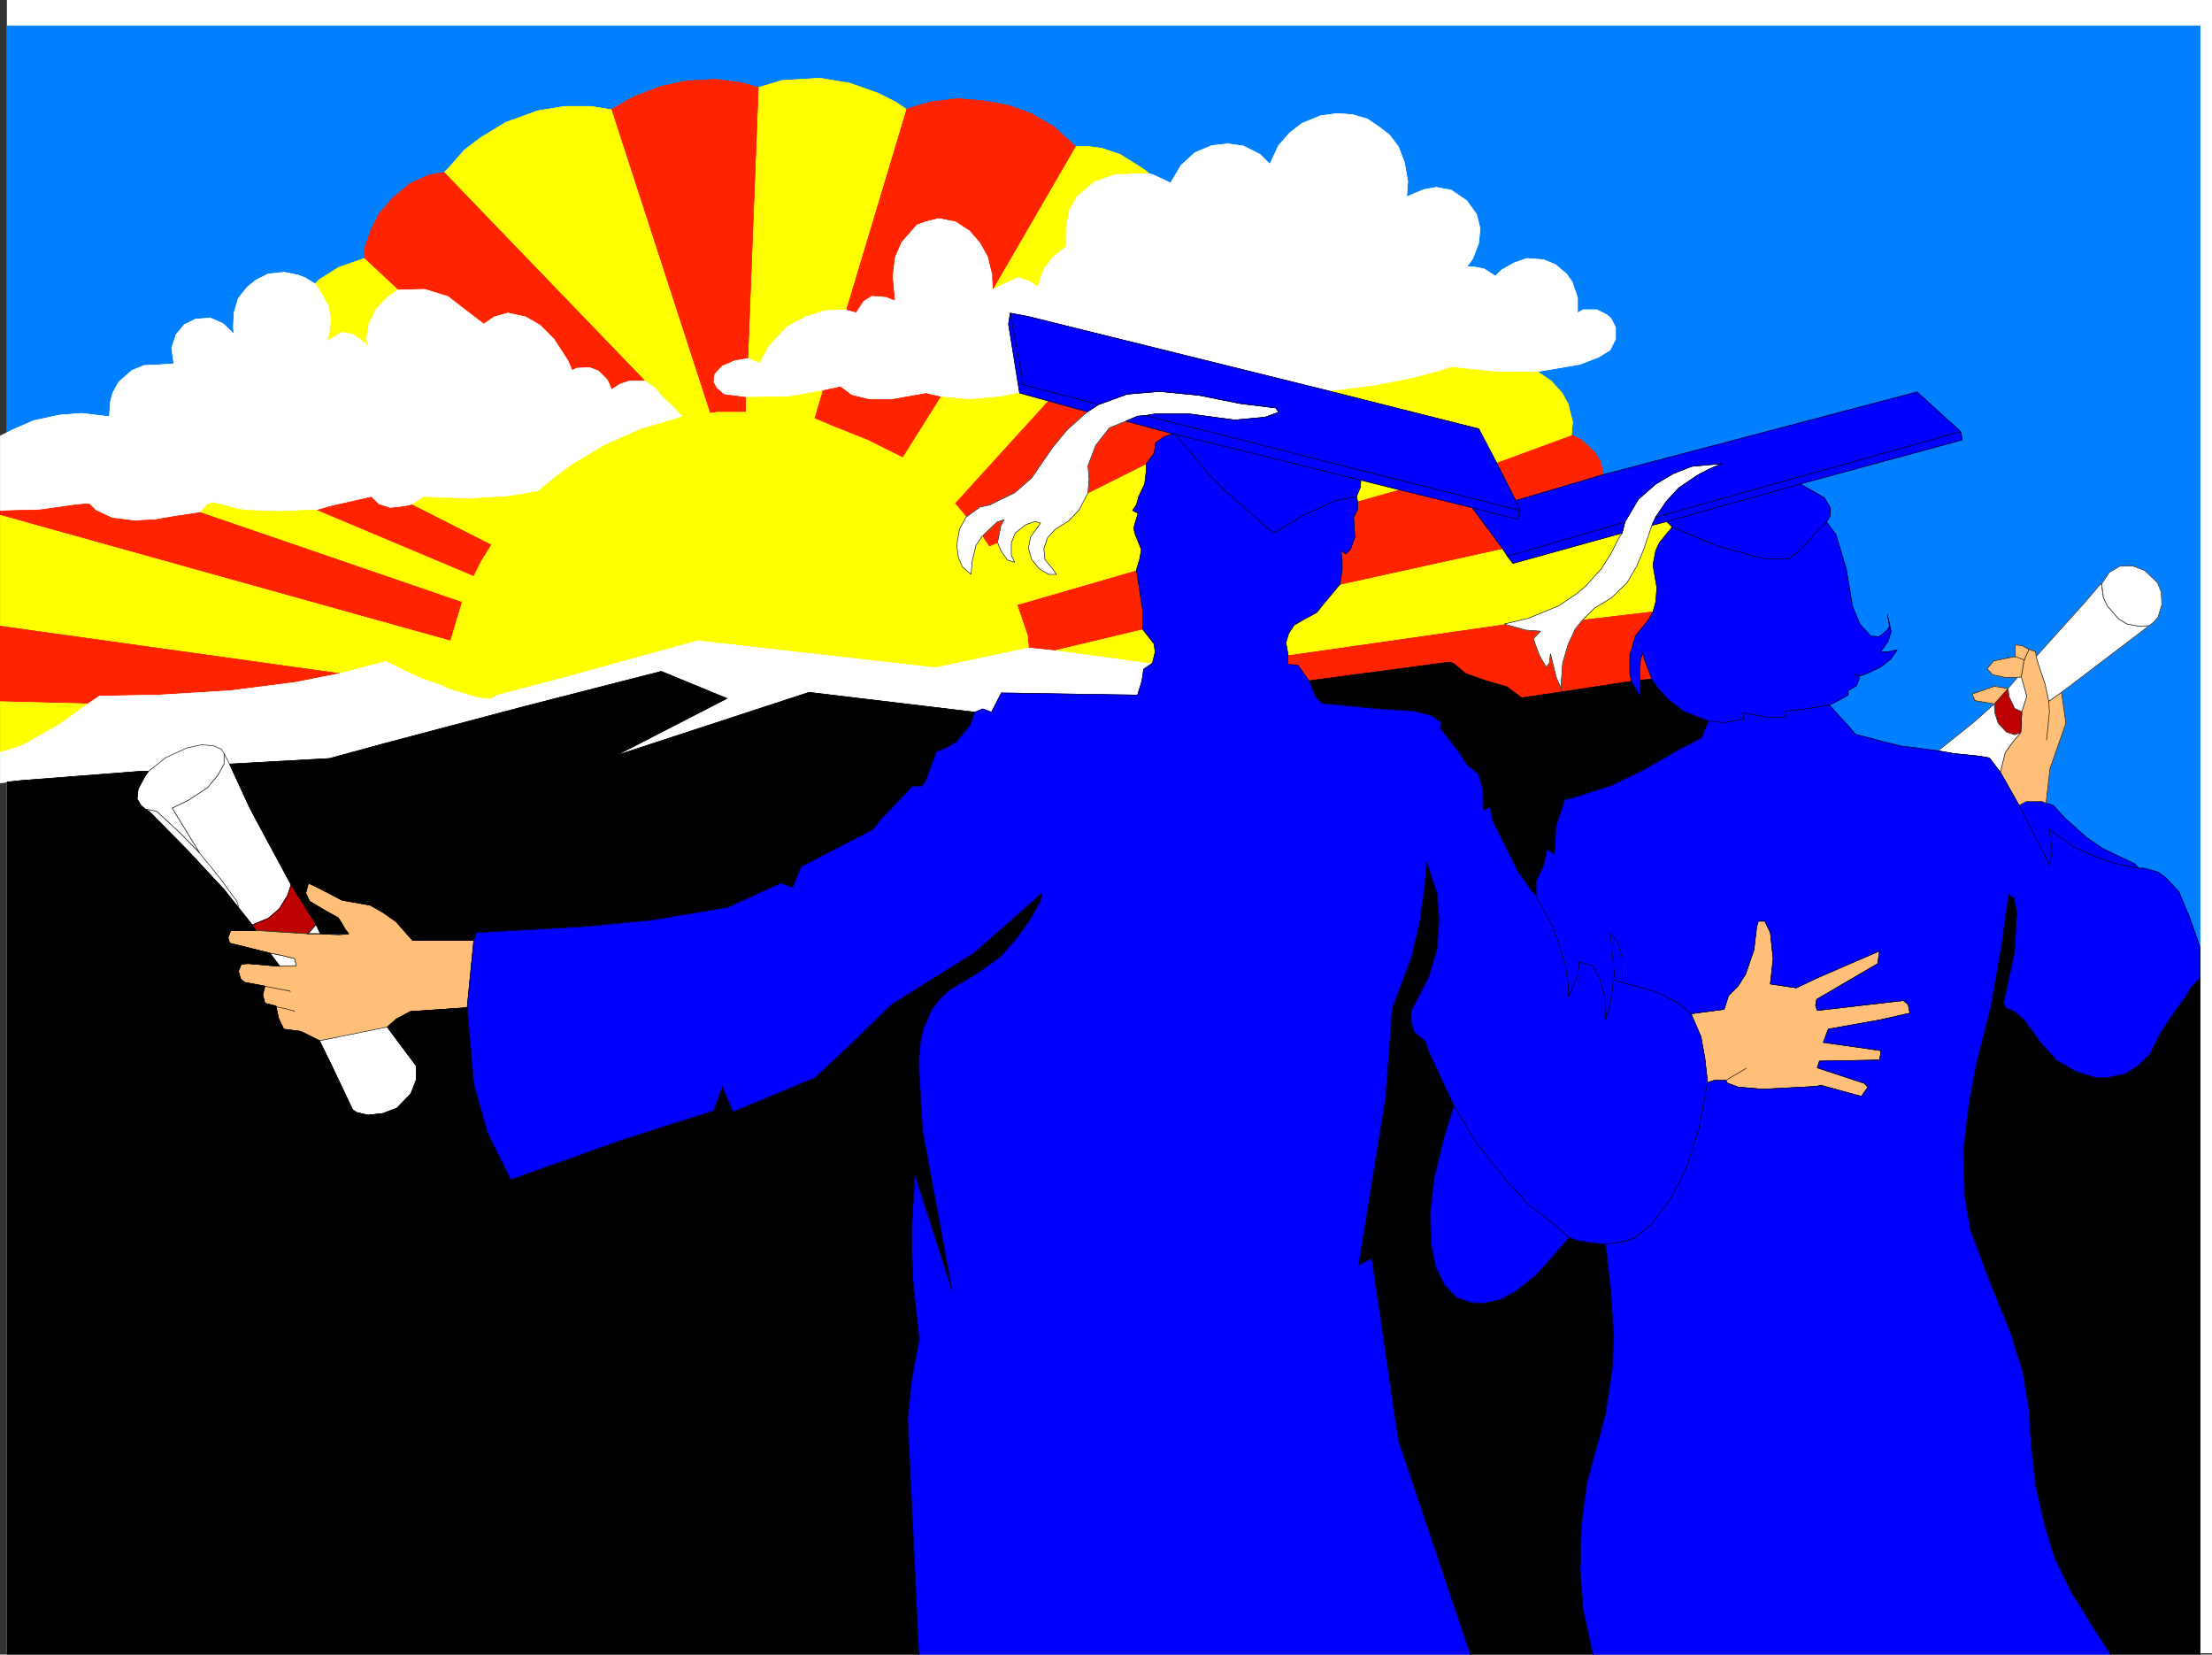 <svg xmlns="http://www.w3.org/2000/svg" width="3006.379" height="2248.25"><rect width="100%" height="100%" fill="#333333" stroke="none"/><defs><clipPath id="a"><path d="M0 0h2997v2244.137H0Zm0 0"/></clipPath><clipPath id="b"><path d="M0 33h2981v2211.137H0Zm0 0"/></clipPath><clipPath id="c"><path d="M0 32h2982v2212.137H0Zm0 0"/></clipPath><clipPath id="d"><path d="M0 32h2982v2214.09H0Zm0 0"/></clipPath><clipPath id="e"><path d="M0 1045h1408v1201.09H0Zm0 0"/></clipPath><clipPath id="f"><path d="M1837 1168h348v1078.09h-348zm0 0"/></clipPath><clipPath id="g"><path d="M1836 1168h349v1078.09h-349zm0 0"/></clipPath><clipPath id="h"><path d="M2659 1213h322v1033.09h-322zm0 0"/></clipPath><clipPath id="i"><path d="M2658 1212h324v1034.09h-324zm0 0"/></clipPath><clipPath id="j"><path d="M625 587h1687v1659.09H625Zm0 0"/></clipPath><clipPath id="k"><path d="M625 586h1687v1660.09H625Zm0 0"/></clipPath><clipPath id="l"><path d="M2078 955h903v1291.09h-903zm0 0"/></clipPath><clipPath id="m"><path d="M2077 955h905v1291.09h-905zm0 0"/></clipPath></defs><path fill="#fff" d="M9.364 2246.297h2997.015V0H9.364Zm0 0"/><g clip-path="url(#a)" transform="translate(9.364 2.16)"><path fill="#fff" fill-rule="evenodd" stroke="#fff" stroke-linecap="square" stroke-linejoin="bevel" stroke-miterlimit="10" stroke-width=".743" d="M.742 2244.137h2995.531V-2.16H.743Zm0 0"/></g><g clip-path="url(#b)" transform="translate(9.364 2.16)"><path fill="#007fff" fill-rule="evenodd" d="M-8.992 2257.625V33.031h2989.508v2224.594Zm0 0"/></g><g clip-path="url(#c)" transform="translate(9.364 2.16)"><path fill="none" stroke="#007fff" stroke-linecap="square" stroke-linejoin="bevel" stroke-miterlimit="10" stroke-width=".743" d="M-8.992 2257.625V33.031h2989.508v2224.594Zm0 0"/></g><g clip-path="url(#d)" transform="translate(9.364 2.16)"><path fill="none" stroke="#007fff" stroke-linecap="square" stroke-linejoin="bevel" stroke-miterlimit="10" stroke-width=".743" d="M-8.992 2257.625V33.031h2989.508v2224.594Zm0 0"/></g><path fill="#00f" fill-rule="evenodd" stroke="#00f" stroke-linecap="square" stroke-linejoin="bevel" stroke-miterlimit="10" stroke-width=".743" d="m2188.954 1267.348 5.238 55.406-1.485 8.992 11.965 3.012v-32.961l-6.726-22.485zm0 0"/><path fill="none" stroke="#00f" stroke-linecap="square" stroke-linejoin="bevel" stroke-miterlimit="10" stroke-width=".743" d="m2188.954 1267.348 5.238 55.406-1.485 8.992 11.965 3.012v-32.961l-6.726-22.485zm0 0"/><path fill="#ffbf78" fill-rule="evenodd" stroke="#ffbf78" stroke-linecap="square" stroke-linejoin="bevel" stroke-miterlimit="10" stroke-width=".743" d="m2320.801 1471.059-3.754-32.961-5.242-29.207-13.488-31.477 44.965-5.98 5.984-18.73 12.746-12.708 10.516-16.5 11.222-32.96 3.754-31.438 2.227-7.508h8.996l7.504 15.758 3.754 35.191-3.754 34.445 35.191 5.243 29.989-14.235 83.168-35.933-1.485 10.48-.746 6.723-83.203 48.68-1.484 8.25 2.265 6.765 116.871-13.488 6.723 5.238 2.27 11.965-39.727 8.992-71.16 12.746-6.766 17.988 47.977 6.723 30.691 4.5-2.226 12.746-81.68 1.485-2.973 8.992 63.656 20.957 5.278 5.242-8.992 12.746-54.704-14.977-7.503 1.489-72.688 3.75-32.96-3.008-14.235-5.242-2.227-3.754h-15.758zm0 0"/><path fill="none" stroke="#000" stroke-linecap="square" stroke-linejoin="bevel" stroke-miterlimit="10" stroke-width=".743" d="m2320.801 1471.059-3.754-32.961-5.242-29.207-13.488-31.477 44.965-5.98 5.984-18.73 12.746-12.708 10.516-16.5 11.222-32.96 3.754-31.438 2.227-7.508h8.996l7.504 15.758 3.754 35.191-3.754 34.445 35.191 5.243 29.989-14.235 83.168-35.933-1.485 10.48-.746 6.723-83.203 48.68-1.484 8.25 2.265 6.765 116.871-13.488 6.723 5.238 2.27 11.965-39.727 8.992-71.16 12.746-6.766 17.988 47.977 6.723 30.691 4.5-2.226 12.746-81.68 1.485-2.973 8.992 63.656 20.957 5.278 5.242-8.992 12.746-54.704-14.977-7.503 1.489-72.688 3.75-32.96-3.008-14.235-5.242-2.227-3.754h-15.758zm0 0"/><path fill="#00f" fill-rule="evenodd" stroke="#00f" stroke-linecap="square" stroke-linejoin="bevel" stroke-miterlimit="10" stroke-width=".743" d="m2906.711 1179.688-5.238-5.985-42.695-20.215-23.227-15.758-29.207-26.195-15.758-17.242-9.738-2.973-5.238-2.27h-21.738l-9.739 5.243 29.211 56.93 12.746 23.968 3.008-20.215-4.496-28.464 34.45 24.71 33 14.231 26.94 8.992zm0 0"/><path fill="none" stroke="#000" stroke-linecap="square" stroke-linejoin="bevel" stroke-miterlimit="10" stroke-width=".743" d="m2906.711 1179.688-5.238-5.985-42.695-20.215-23.227-15.758-29.207-26.195-15.758-17.242-9.738-2.973-5.238-2.27h-21.738l-9.739 5.243 29.211 56.93 12.746 23.968 3.008-20.215-4.496-28.464 34.45 24.71 33 14.231 26.94 8.992zm0 0"/><path fill="#ffbf78" fill-rule="evenodd" stroke="#ffbf78" stroke-linecap="square" stroke-linejoin="bevel" stroke-miterlimit="10" stroke-width=".743" d="m2744.133 1094.293-25.453-44.926 6.727-26.98 12.004-16.461 8.992-10.48 1.484-28.466 6.727-20.996-7.47-26.195 3.755-22.484 6.726-14.973 8.993 3.008.742 6.726 3.011 10.48 8.993 26.235 5.238 23.969 17.246-12.004 5.98 41.953-9.734 27.723-12.004 34.45-5.242 46.448-5.238-2.27h-21.738zm0 0"/><path fill="none" stroke="#000" stroke-linecap="square" stroke-linejoin="bevel" stroke-miterlimit="10" stroke-width=".743" d="m2744.133 1094.293-25.453-44.926 6.727-26.98 12.004-16.461 8.992-10.48 1.484-28.466 6.727-20.996-7.47-26.195 3.755-22.484 6.726-14.973 8.993 3.008.742 6.726 3.011 10.48 8.993 26.235 5.238 23.969 17.246-12.004 5.98 41.953-9.734 27.723-12.004 34.45-5.242 46.448-5.238-2.27h-21.738zm0 0"/><path fill="#ffbf78" fill-rule="evenodd" stroke="#ffbf78" stroke-linecap="square" stroke-linejoin="bevel" stroke-miterlimit="10" stroke-width=".743" d="m2747.145 919.79 3.754-22.485 6.726-14.973-9.738-5.242-8.992-.742v15.718l-29.207 5.985-8.992 10.515 7.468 8.211 17.243 3.754h15.718zm0 0"/><path fill="none" stroke="#000" stroke-linecap="square" stroke-linejoin="bevel" stroke-miterlimit="10" stroke-width=".743" d="m2747.145 919.79 3.754-22.485 6.726-14.973-9.738-5.242-8.992-.742v15.718l-29.207 5.985-8.992 10.515 7.468 8.211 17.243 3.754h15.718zm0 0"/><path fill="#bf0000" fill-rule="evenodd" stroke="#bf0000" stroke-linecap="square" stroke-linejoin="bevel" stroke-miterlimit="10" stroke-width=".743" d="m2710.43 956.504 18.73-20.996 1.485 11.258 7.508 15.718 9.734 4.496-1.484 28.465-8.25 2.973-11.262-3.715-11.223-12.004-4.496-14.23zm0 0"/><path fill="none" stroke="#000" stroke-linecap="square" stroke-linejoin="bevel" stroke-miterlimit="10" stroke-width=".743" d="m2710.43 956.504 18.73-20.996 1.485 11.258 7.508 15.718 9.734 4.496-1.484 28.465-8.25 2.973-11.262-3.715-11.223-12.004-4.496-14.23zm0 0"/><path fill="#ffbf78" fill-rule="evenodd" stroke="#ffbf78" stroke-linecap="square" stroke-linejoin="bevel" stroke-miterlimit="10" stroke-width=".743" d="m2729.16 935.508-18.73 20.996-26.234-4.496-3.754-8.992 29.988-10.48zm0 0"/><path fill="none" stroke="#000" stroke-linecap="square" stroke-linejoin="bevel" stroke-miterlimit="10" stroke-width=".743" d="m2729.16 935.508-18.73 20.996-26.234-4.496-3.754-8.992 29.988-10.48zm0 0"/><path fill="#fff" fill-rule="evenodd" stroke="#fff" stroke-linecap="square" stroke-linejoin="bevel" stroke-miterlimit="10" stroke-width=".743" d="m2747.145 919.79-5.238.741-12.747 14.977 1.485 11.258 7.508 15.718 9.734 4.496 6.727-20.996zm0 0"/><path fill="none" stroke="#000" stroke-linecap="square" stroke-linejoin="bevel" stroke-miterlimit="10" stroke-width=".743" d="m2747.145 919.79-5.238.741-12.747 14.977 1.485 11.258 7.508 15.718 9.734 4.496 6.727-20.996zm0 0"/><path fill="#fff" fill-rule="evenodd" stroke="#fff" stroke-linecap="square" stroke-linejoin="bevel" stroke-miterlimit="10" stroke-width=".743" d="m2858.778 811.91 5.238 11.262 15.758 17.988 11.223 6.723 16.5 3.012 13.449-.782-9.739 7.508-109.359 83.125-17.246 12.004-5.238-23.969-8.993-26.234-3.011-10.48 66.707-74.133 21.699-25.493zm0 0"/><path fill="none" stroke="#000" stroke-linecap="square" stroke-linejoin="bevel" stroke-miterlimit="10" stroke-width=".743" d="m2858.778 811.91 5.238 11.262 15.758 17.988 11.223 6.723 16.5 3.012 13.449-.782-9.739 7.508-109.359 83.125-17.246 12.004-5.238-23.969-8.993-26.234-3.011-10.48 66.707-74.133 21.699-25.493zm0 0"/><path fill="#fff" fill-rule="evenodd" stroke="#fff" stroke-linecap="square" stroke-linejoin="bevel" stroke-miterlimit="10" stroke-width=".743" d="m2927.711 844.871 5.239-5.98 5.238-17.243-.742-17.203-5.239-12.75-17.246-16.46-15.715-5.981h-17.988l-14.23 8.21-10.52 15.759 2.27 18.687 5.238 11.262 15.758 17.988 11.223 6.723 16.5 3.012 13.449-.782zm0 0"/><path fill="none" stroke="#000" stroke-linecap="square" stroke-linejoin="bevel" stroke-miterlimit="10" stroke-width=".743" d="m2927.711 844.871 5.239-5.98 5.238-17.243-.742-17.203-5.239-12.75-17.246-16.46-15.715-5.981h-17.988l-14.23 8.21-10.52 15.759 2.27 18.687 5.238 11.262 15.758 17.988 11.223 6.723 16.5 3.012 13.449-.782zm0 0"/><path fill="#fff" fill-rule="evenodd" stroke="#fff" stroke-linecap="square" stroke-linejoin="bevel" stroke-miterlimit="10" stroke-width=".743" d="m2633.989 1020.16 21 3.75 35.968 3.715 12.711 2.27 15.012 19.472 6.727-26.98 12.004-16.461 8.992-10.48-8.25 2.972-11.262-3.715-11.223-12.004-4.496-14.23-.742-11.965-28.465 25.453zm0 0"/><path fill="none" stroke="#000" stroke-linecap="square" stroke-linejoin="bevel" stroke-miterlimit="10" stroke-width=".743" d="m2633.989 1020.16 21 3.75 35.968 3.715 12.711 2.27 15.012 19.472 6.727-26.98 12.004-16.461 8.992-10.48-8.25 2.972-11.262-3.715-11.223-12.004-4.496-14.23-.742-11.965-28.465 25.453zm0 0"/><path fill="#ff0" fill-rule="evenodd" stroke="#ff0" stroke-linecap="square" stroke-linejoin="bevel" stroke-miterlimit="10" stroke-width=".743" d="m2245.141 713.809-11.262 32.96-9.734 23.227-12.707 21.7-21.742 21-22.48 13.449-16.5 16.5 95.91-11.223 3.753-13.488 1.489-19.473-5.243-30.73 3.754-19.473 5.243-11.223 17.242-20.996-7.508-7.469zm0 0"/><path fill="none" stroke="#ff0" stroke-linecap="square" stroke-linejoin="bevel" stroke-miterlimit="10" stroke-width=".743" d="m2245.141 713.809-11.262 32.96-9.734 23.227-12.707 21.7-21.742 21-22.48 13.449-16.5 16.5 95.91-11.223 3.753-13.488 1.489-19.473-5.243-30.73 3.754-19.473 5.243-11.223 17.242-20.996-7.508-7.469zm0 0"/><path fill="#ff2300" fill-rule="evenodd" stroke="#ff2300" stroke-linecap="square" stroke-linejoin="bevel" stroke-miterlimit="10" stroke-width=".743" d="m2123.774 940.004 93.644-14.234-2.265-10.477V889.84l7.504-25.496 17.988-22.442 5.98-10.48-95.91 11.223-9.738 11.964-9.734 20.996-7.47 25.454-2.265 32.218zm0 0"/><path fill="none" stroke="#ff2300" stroke-linecap="square" stroke-linejoin="bevel" stroke-miterlimit="10" stroke-width=".743" d="m2123.774 940.004 93.644-14.234-2.265-10.477V889.84l7.504-25.496 17.988-22.442 5.98-10.48-95.91 11.223-9.738 11.964-9.734 20.996-7.47 25.454-2.265 32.218zm0 0"/><path fill="#ff2300" fill-rule="evenodd" stroke="#ff2300" stroke-linecap="square" stroke-linejoin="bevel" stroke-miterlimit="10" stroke-width=".743" d="m2228.641 924.285 16.5-1.484-9.734-25.496-3.012-9.735-3.012 9.735zm0 0"/><path fill="none" stroke="#ff2300" stroke-linecap="square" stroke-linejoin="bevel" stroke-miterlimit="10" stroke-width=".743" d="m2228.641 924.285 16.5-1.484-9.734-25.496-3.012-9.735-3.012 9.735zm0 0"/><path fill="#ff2300" fill-rule="evenodd" stroke="#ff2300" stroke-linecap="square" stroke-linejoin="bevel" stroke-miterlimit="10" stroke-width=".743" d="m1750.645 889.84 293.68-41.957 29.246 8.25 20.214 1.488-9.738 10.477 8.25 22.484 8.996 15.719 4.496-5.242 1.485-12.746 8.25 32.96 8.25 18.73-55.442 8.25-20.254-14.976-26.238-7.507-29.949-10.477-14.977-12.746-6.02-2.973-191.784 25.453-14.977-20.957-14.273-1.523zm0 0"/><path fill="none" stroke="#ff2300" stroke-linecap="square" stroke-linejoin="bevel" stroke-miterlimit="10" stroke-width=".743" d="m1750.645 889.84 293.68-41.957 29.246 8.25 20.214 1.488-9.738 10.477 8.25 22.484 8.996 15.719 4.496-5.242 1.485-12.746 8.25 32.96 8.25 18.73-55.442 8.25-20.254-14.976-26.238-7.507-29.949-10.477-14.977-12.746-6.02-2.973-191.784 25.453-14.977-20.957-14.273-1.523zm0 0"/><path fill="#ff0" fill-rule="evenodd" stroke="#ff0" stroke-linecap="square" stroke-linejoin="bevel" stroke-miterlimit="10" stroke-width=".743" d="M2204.672 724.29 2056.33 765.5l-8.25-9.734-5.985-10.48-221.031 48.679-22.484 26.941-8.993 11.258-17.984 9.738-12.746 7.47-7.469 11.257-3.754 12.707 3.012 16.504 293.68-41.957 32.218-7.508 41.954-17.203 25.492-17.242 12.004-10.48 20.957-23.223 13.492-21.704 8.992-17.984zm0 0"/><path fill="none" stroke="#ff0" stroke-linecap="square" stroke-linejoin="bevel" stroke-miterlimit="10" stroke-width=".743" d="M2204.672 724.29 2056.33 765.5l-8.25-9.734-5.985-10.48-221.031 48.679-22.484 26.941-8.993 11.258-17.984 9.738-12.746 7.47-7.469 11.257-3.754 12.707 3.012 16.504 293.68-41.957 32.218-7.508 41.954-17.203 25.492-17.242 12.004-10.48 20.957-23.223 13.492-21.704 8.992-17.984zm0 0"/><path fill="#ff2300" fill-rule="evenodd" stroke="#ff2300" stroke-linecap="square" stroke-linejoin="bevel" stroke-miterlimit="10" stroke-width=".743" d="m2000.883 689.84 41.211 55.445-221.031 48.68 3.012-19.473v-12.004l-1.528-14.23 6.024 4.496 6.722-5.984 5.985-16.5-1.489-27.68 5.243-9.738v-12.004l55.441-15.72zm0 0"/><path fill="none" stroke="#ff2300" stroke-linecap="square" stroke-linejoin="bevel" stroke-miterlimit="10" stroke-width=".743" d="m2000.883 689.84 41.211 55.445-221.031 48.68 3.012-19.473v-12.004l-1.528-14.23 6.024 4.496 6.722-5.984 5.985-16.5-1.489-27.68 5.243-9.738v-12.004l55.441-15.72zm0 0"/><path fill="#ff2300" fill-rule="evenodd" stroke="#ff2300" stroke-linecap="square" stroke-linejoin="bevel" stroke-miterlimit="10" stroke-width=".743" d="m2060.082 680.105 119.137-35.19-3.754-17.243-8.25-13.488-17.988-16.461-13.488-6.766-101.895 37.457zm0 0"/><path fill="none" stroke="#ff2300" stroke-linecap="square" stroke-linejoin="bevel" stroke-miterlimit="10" stroke-width=".743" d="m2060.082 680.105 119.137-35.19-3.754-17.243-8.25-13.488-17.988-16.461-13.488-6.766-101.895 37.457zm0 0"/><path fill="#ff0" fill-rule="evenodd" stroke="#ff0" stroke-linecap="square" stroke-linejoin="bevel" stroke-miterlimit="10" stroke-width=".743" d="m1849.528 652.383-.742 9.738-5.243 12.746 1.489 5.98 55.441-15.718zm0 0"/><path fill="none" stroke="#ff0" stroke-linecap="square" stroke-linejoin="bevel" stroke-miterlimit="10" stroke-width=".743" d="m1849.528 652.383-.742 9.738-5.243 12.746 1.489 5.98 55.441-15.718zm0 0"/><path fill="#fff" fill-rule="evenodd" stroke="#fff" stroke-linecap="square" stroke-linejoin="bevel" stroke-miterlimit="10" stroke-width=".743" d="m836.524 1026.883 262.988-86.137 225.527 26.98 10.52-4.496 11.965 4.497 13.488-26.2 185.059 2.973 6.023-19.473 2.227-15.718 12.004-8.25-132.625-17.985-35.973-3.715-126.606 26.942-322.925-36.676-179.078 49.422-93.684 24.71-8.957 5.24 41.172 6.726 6.765 3.754L897.99 912.28l89.89 36.715zm0 0"/><path fill="none" stroke="#fff" stroke-linecap="square" stroke-linejoin="bevel" stroke-miterlimit="10" stroke-width=".743" d="m836.524 1026.883 262.988-86.137 225.527 26.98 10.52-4.496 11.965 4.497 13.488-26.2 185.059 2.973 6.023-19.473 2.227-15.718 12.004-8.25-132.625-17.985-35.973-3.715-126.606 26.942-322.925-36.676-179.078 49.422-93.684 24.71-8.957 5.24 41.172 6.726 6.765 3.754L897.99 912.28l89.89 36.715zm0 0"/><path fill="#ff0" fill-rule="evenodd" stroke="#ff0" stroke-linecap="square" stroke-linejoin="bevel" stroke-miterlimit="10" stroke-width=".743" d="m1552.836 854.61 15.719 20.253 1.484 11.223-3.714 14.973-132.625-17.985zm0 0"/><path fill="none" stroke="#ff0" stroke-linecap="square" stroke-linejoin="bevel" stroke-miterlimit="10" stroke-width=".743" d="m1552.836 854.61 15.719 20.253 1.484 11.223-3.714 14.973-132.625-17.985zm0 0"/><path fill="#ff2300" fill-rule="evenodd" stroke="#ff2300" stroke-linecap="square" stroke-linejoin="bevel" stroke-miterlimit="10" stroke-width=".743" d="m1396.243 863.602 1.484 15.757 35.973 3.715 119.136-28.465v-27.683l-2.27-13.489-5.98-38.945-162.578 47.156zm0 0"/><path fill="none" stroke="#ff2300" stroke-linecap="square" stroke-linejoin="bevel" stroke-miterlimit="10" stroke-width=".743" d="m1396.243 863.602 1.484 15.757 35.973 3.715 119.136-28.465v-27.683l-2.27-13.489-5.98-38.945-162.578 47.156zm0 0"/><path fill="#ff0" fill-rule="evenodd" stroke="#ff0" stroke-linecap="square" stroke-linejoin="bevel" stroke-miterlimit="10" stroke-width=".743" d="m1382.008 821.648-15.016-36.675-23.222-42.7 12.004-5.238 4.496 11.223 8.992 12.746 9.734 2.973-4.496-9.739v-16.46l5.239-13.489 14.234-11.223 12.746-4.496 7.508 2.23-13.488 18.727-3.012 14.977 4.496 15.758 10.48 12.707 12.747 7.508h10.476l-5.238-7.508-10.48-12.707-1.485-14.977 5.238-15.015 10.48-11.22 17.985-11.222 14.235-14.976 12.003-23.227 79.41-39.723v8.25l-2.265 19.473-8.211 17.242-3.012 11.219-5.238 7.508 7.465 3.754-5.98 20.214 2.269 8.993 8.21 20.215-2.23 12.75-4.496 14.972zm0 0"/><path fill="none" stroke="#ff0" stroke-linecap="square" stroke-linejoin="bevel" stroke-miterlimit="10" stroke-width=".743" d="m1382.008 821.648-15.016-36.675-23.222-42.7 12.004-5.238 4.496 11.223 8.992 12.746 9.734 2.973-4.496-9.739v-16.46l5.239-13.489 14.234-11.223 12.746-4.496 7.508 2.23-13.488 18.727-3.012 14.977 4.496 15.758 10.48 12.707 12.747 7.508h10.476l-5.238-7.508-10.48-12.707-1.485-14.977 5.238-15.015 10.48-11.22 17.985-11.222 14.235-14.976 12.003-23.227 79.41-39.723v8.25l-2.265 19.473-8.211 17.242-3.012 11.219-5.238 7.508 7.465 3.754-5.98 20.214 2.269 8.993 8.21 20.215-2.23 12.75-4.496 14.972zm0 0"/><path fill="#ff2300" fill-rule="evenodd" stroke="#ff2300" stroke-linecap="square" stroke-linejoin="bevel" stroke-miterlimit="10" stroke-width=".743" d="m1343.77 742.273 12.004-5.238 4.496-22.484 4.496-8.25-9.738 3.012-20.254 19.472zm0 0"/><path fill="none" stroke="#ff2300" stroke-linecap="square" stroke-linejoin="bevel" stroke-miterlimit="10" stroke-width=".743" d="m1343.77 742.273 12.004-5.238 4.496-22.484 4.496-8.25-9.738 3.012-20.254 19.472zm0 0"/><path fill="#ff2300" fill-rule="evenodd" stroke="#ff2300" stroke-linecap="square" stroke-linejoin="bevel" stroke-miterlimit="10" stroke-width=".743" d="m1558.075 629.902-79.41 39.723 1.484-18.727-1.485-17.988 10.477-27.719 18.73-23.968 22.48-8.993 63.696 17.243-11.262 3.754-11.964 8.25-2.266 14.23zm0 0"/><path fill="none" stroke="#ff2300" stroke-linecap="square" stroke-linejoin="bevel" stroke-miterlimit="10" stroke-width=".743" d="m1558.075 629.902-79.41 39.723 1.484-18.727-1.485-17.988 10.477-27.719 18.73-23.968 22.48-8.993 63.696 17.243-11.262 3.754-11.964 8.25-2.266 14.23zm0 0"/><path fill="#ff2300" fill-rule="evenodd" stroke="#ff2300" stroke-linecap="square" stroke-linejoin="bevel" stroke-miterlimit="10" stroke-width=".743" d="m1313.075 702.59-15.758-18.73 126.644-139.313 53.922 14.973-27.723 24.71-20.214 24.715-27.723 40.465-23.227 20.215-33.703 16.46-13.488 3.013zm0 0"/><path fill="none" stroke="#ff2300" stroke-linecap="square" stroke-linejoin="bevel" stroke-miterlimit="10" stroke-width=".743" d="m1313.075 702.59-15.758-18.73 126.644-139.313 53.922 14.973-27.723 24.71-20.214 24.715-27.723 40.465-23.227 20.215-33.703 16.46-13.488 3.013zm0 0"/><path fill="#ff0" fill-rule="evenodd" stroke="#ff0" stroke-linecap="square" stroke-linejoin="bevel" stroke-miterlimit="10" stroke-width=".743" d="m2009.875 582.746 23.97 45.668 101.894-37.457 1.484-17.945-5.98-23.969-8.25-15.016-14.977-16.46-18.727-12.747h-13.492l-45.707-.742-56.93-5.984-17.242 5.242-32.96 8.992-51.692 10.477-65.922 8.25zm0 0"/><path fill="none" stroke="#ff0" stroke-linecap="square" stroke-linejoin="bevel" stroke-miterlimit="10" stroke-width=".743" d="m2009.875 582.746 23.97 45.668 101.894-37.457 1.484-17.945-5.98-23.969-8.25-15.016-14.977-16.46-18.727-12.747h-13.492l-45.707-.742-56.93-5.984-17.242 5.242-32.96 8.992-51.692 10.477-65.922 8.25zm0 0"/><path fill="#fff" fill-rule="evenodd" stroke="#fff" stroke-linecap="square" stroke-linejoin="bevel" stroke-miterlimit="10" stroke-width=".743" d="M1991.891 362.535h10.476l14.977 2.973 15.016 9.734 8.25-8.21 17.203-9.735 17.242-6.024 22.484 1.528 16.461 6.722 15.012 12.747 7.469 10.48 7.508 21.7v20.995l7.507-4.496h18.73l13.49 6.727 5.98 5.238 5.984 12.004v15.719l-7.469 14.976-15.758 9.735-25.453 9.738-57.71 9.734h-13.493l-45.707-.742-56.93-5.984-17.242 5.242-32.96 8.992-51.692 10.477-65.922 8.25-408.36-101.11-23.968-4.5-2.27 14.977 15.016 93.605-26.238 5.278-43.477 3.715-38.945-3.715-18.727-4.496-46.453 8.21h-30.73l-23.969-5.98-14.977-11.223-24.75 5.239-46.449 8.25-57.672.746-29.25-3.754-10.476-8.992-4.496-8.254 1.484-11.219 10.52-11.223 17.203-7.507 17.984-3.012 15.758 6.023 12.746-23.226 23.969-25.453 26.199-14.235 26.234-8.25 28.465-.742 13.488 3.715 9.739-14.977 12.004-7.465 19.468 1.485 11.262 4.496-3.012-32.219 3.012-25.453 8.992-20.957 20.961-23.969 12-4.496 17.988-4.496 23.227 4.496 19.469 12.707 14.234 16.5 10.477 18.73 6.023 24.712.742 18.726 33.704-15.758 15.718 5.282 10.52 6.722 8.21-23.222 14.27-17.989 15.72-11.964v-25.454l4.495-23.968 10.48-18.727 23.97-20.254 26.976-9.738 25.496-1.484 22.48.742 6.727 2.27 22.48 10.476 14.235-23.969 18.726-17.242 23.227-9.735 21.738-2.23 20.961 2.973 22.48 11.261 13.489 13.489 12.004-25.493 14.976-17.207 16.5-12.746 25.454-10.476 22.484-3.012 20.996 1.523 20.215 5.985 16.5 11.223 13.488 10.476 11.965 15.758 8.25 21.7 4.496 25.456-1.484 20.996 23.226-9.738 17.203-3.008 20.254 3.75 20.957 14.235 13.489 18.73 4.5 18.727-1.489 19.472-8.25 21.7-7.508 10.519zm0 0"/><path fill="none" stroke="#fff" stroke-linecap="square" stroke-linejoin="bevel" stroke-miterlimit="10" stroke-width=".743" d="M1991.891 362.535h10.476l14.977 2.973 15.016 9.734 8.25-8.21 17.203-9.735 17.242-6.024 22.484 1.528 16.461 6.722 15.012 12.747 7.469 10.48 7.508 21.7v20.995l7.507-4.496h18.73l13.49 6.727 5.98 5.238 5.984 12.004v15.719l-7.469 14.976-15.758 9.735-25.453 9.738-57.71 9.734h-13.493l-45.707-.742-56.93-5.984-17.242 5.242-32.96 8.992-51.692 10.477-65.922 8.25-408.36-101.11-23.968-4.5-2.27 14.977 15.016 93.605-26.238 5.278-43.477 3.715-38.945-3.715-18.727-4.496-46.453 8.21h-30.73l-23.969-5.98-14.977-11.223-24.75 5.239-46.449 8.25-57.672.746-29.25-3.754-10.476-8.992-4.496-8.254 1.484-11.219 10.52-11.223 17.203-7.507 17.984-3.012 15.758 6.023 12.746-23.226 23.969-25.453 26.199-14.235 26.234-8.25 28.465-.742 13.488 3.715 9.739-14.977 12.004-7.465 19.468 1.485 11.262 4.496-3.012-32.219 3.012-25.453 8.992-20.957 20.961-23.969 12-4.496 17.988-4.496 23.227 4.496 19.469 12.707 14.234 16.5 10.477 18.73 6.023 24.712.742 18.726 33.704-15.758 15.718 5.282 10.52 6.722 8.21-23.222 14.27-17.989 15.72-11.964v-25.454l4.495-23.968 10.48-18.727 23.97-20.254 26.976-9.738 25.496-1.484 22.48.742 6.727 2.27 22.48 10.476 14.235-23.969 18.726-17.242 23.227-9.735 21.738-2.23 20.961 2.973 22.48 11.261 13.489 13.489 12.004-25.493 14.976-17.207 16.5-12.746 25.454-10.476 22.484-3.012 20.996 1.523 20.215 5.985 16.5 11.223 13.488 10.476 11.965 15.758 8.25 21.7 4.496 25.456-1.484 20.996 23.226-9.738 17.203-3.008 20.254 3.75 20.957 14.235 13.489 18.73 4.5 18.727-1.489 19.472-8.25 21.7-7.508 10.519zm0 0"/><path fill="#ff0" fill-rule="evenodd" stroke="#ff0" stroke-linecap="square" stroke-linejoin="bevel" stroke-miterlimit="10" stroke-width=".743" d="m1385.762 534.027-26.238 5.278-43.477 3.715-38.203-3.715-51.687 82.386 26.234 22.442 44.926 39.726 126.644-139.312zm0 0"/><path fill="none" stroke="#ff0" stroke-linecap="square" stroke-linejoin="bevel" stroke-miterlimit="10" stroke-width=".743" d="m1385.762 534.027-26.238 5.278-43.477 3.715-38.203-3.715-51.687 82.386 26.234 22.442 44.926 39.726 126.644-139.312zm0 0"/><path fill="#ff0" fill-rule="evenodd" stroke="#ff0" stroke-linecap="square" stroke-linejoin="bevel" stroke-miterlimit="10" stroke-width=".743" d="M1460.676 199.254h20.215l16.5 2.23 24.71 8.25 32.22 20.211 6.765 5.243h-21.738l-25.496 1.484-26.977 9.738-23.968 20.254-10.48 18.727-4.497 23.968v25.454l-15.719 11.964-14.27 17.989-8.21 23.222-10.52-6.722-15.718-5.282-33.704 15.758zm0 0"/><path fill="none" stroke="#ff0" stroke-linecap="square" stroke-linejoin="bevel" stroke-miterlimit="10" stroke-width=".743" d="M1460.676 199.254h20.215l16.5 2.23 24.71 8.25 32.22 20.211 6.765 5.243h-21.738l-25.496 1.484-26.977 9.738-23.968 20.254-10.48 18.727-4.497 23.968v25.454l-15.719 11.964-14.27 17.989-8.21 23.222-10.52-6.722-15.718-5.282-33.704 15.758zm0 0"/><path fill="#ff2300" fill-rule="evenodd" stroke="#ff2300" stroke-linecap="square" stroke-linejoin="bevel" stroke-miterlimit="10" stroke-width=".743" d="m1226.157 621.691-46.453-23.226-52.473-20.957-20.957-8.992 11.223-37.461 24.75-5.239 14.976 11.223 23.969 5.98h30.73l46.453-8.21 19.47 4.496zm0 0"/><path fill="none" stroke="#ff2300" stroke-linecap="square" stroke-linejoin="bevel" stroke-miterlimit="10" stroke-width=".743" d="m1226.157 621.691-46.453-23.226-52.473-20.957-20.957-8.992 11.223-37.461 24.75-5.239 14.976 11.223 23.969 5.98h30.73l46.453-8.21 19.47 4.496zm0 0"/><path fill="#ff2300" fill-rule="evenodd" stroke="#ff2300" stroke-linecap="square" stroke-linejoin="bevel" stroke-miterlimit="10" stroke-width=".743" d="m1163.204 423.922 9.738-14.977 12.004-7.465 19.468 1.485 11.262 4.496-3.012-32.219 3.012-25.453 8.992-20.957 20.961-23.969 12-4.496 17.988-4.496 23.227 4.496 19.469 12.707 14.234 16.5 10.477 18.73 6.023 24.712.742 18.726 111.633-192.488-6.765-6.766-23.227-20.957-29.95-17.242-31.476-11.223-32.96-5.98-35.231-3.012-37.457 4.496-32.961 9.735-81.68 271.902zm0 0"/><path fill="none" stroke="#ff2300" stroke-linecap="square" stroke-linejoin="bevel" stroke-miterlimit="10" stroke-width=".743" d="m1163.204 423.922 9.738-14.977 12.004-7.465 19.468 1.485 11.262 4.496-3.012-32.219 3.012-25.453 8.992-20.957 20.961-23.969 12-4.496 17.988-4.496 23.227 4.496 19.469 12.707 14.234 16.5 10.477 18.73 6.023 24.712.742 18.726 111.633-192.488-6.765-6.766-23.227-20.957-29.95-17.242-31.476-11.223-32.96-5.98-35.231-3.012-37.457 4.496-32.961 9.735-81.68 271.902zm0 0"/><path fill="#ff0" fill-rule="evenodd" stroke="#ff0" stroke-linecap="square" stroke-linejoin="bevel" stroke-miterlimit="10" stroke-width=".743" d="m1013.375 540.05 57.672-.745 46.45-8.25-11.223 37.46-68.188-8.25h-24.71zm0 0"/><path fill="none" stroke="#ff0" stroke-linecap="square" stroke-linejoin="bevel" stroke-miterlimit="10" stroke-width=".743" d="m1013.375 540.05 57.672-.745 46.45-8.25-11.223 37.46-68.188-8.25h-24.71zm0 0"/><path fill="#ff0" fill-rule="evenodd" stroke="#ff0" stroke-linecap="square" stroke-linejoin="bevel" stroke-miterlimit="10" stroke-width=".743" d="m1121.25 420.95-26.234 8.25-26.2 14.234-23.968 25.453-12.746 23.226-15.758-6.023 14.234-366.992 32.22-9.735 51.726-3.011 40.43 6.765 38.242 13.45 23.968 12.003 14.23 9.735-81.679 271.902zm0 0"/><path fill="none" stroke="#ff0" stroke-linecap="square" stroke-linejoin="bevel" stroke-miterlimit="10" stroke-width=".743" d="m1121.25 420.95-26.234 8.25-26.2 14.234-23.968 25.453-12.746 23.226-15.758-6.023 14.234-366.992 32.22-9.735 51.726-3.011 40.43 6.765 38.242 13.45 23.968 12.003 14.23 9.735-81.679 271.902zm0 0"/><path fill="#ff2300" fill-rule="evenodd" stroke="#ff2300" stroke-linecap="square" stroke-linejoin="bevel" stroke-miterlimit="10" stroke-width=".743" d="m964.657 561.75 9.734-1.484h38.984V540.05l-29.25-3.754-10.476-8.992-4.496-8.254 1.484-11.219 10.52-11.223 17.203-7.507 17.984-3.012 14.234-366.992-22.445-6.762-36.715-4.457-39.726 2.226-34.446 7.508-36.714 14.23-29.989 17.208zm0 0"/><path fill="none" stroke="#ff2300" stroke-linecap="square" stroke-linejoin="bevel" stroke-miterlimit="10" stroke-width=".743" d="m964.657 561.75 9.734-1.484h38.984V540.05l-29.25-3.754-10.476-8.992-4.496-8.254 1.484-11.219 10.52-11.223 17.203-7.507 17.984-3.012 14.234-366.992-22.445-6.762-36.715-4.457-39.726 2.226-34.446 7.508-36.714 14.23-29.989 17.208zm0 0"/><path fill="#ff0" fill-rule="evenodd" stroke="#ff0" stroke-linecap="square" stroke-linejoin="bevel" stroke-miterlimit="10" stroke-width=".743" d="m927.196 566.246-14.23-14.976-14.977-14.23-6.762-8.993-14.977-10.48-272.722-283.122 7.468-7.508 20.254-23.187 21.739-16.5 34.445-20.957 43.441-15.758 36.715-5.98h35.23l27.723 4.496L964.657 561.75zm0 0"/><path fill="none" stroke="#ff0" stroke-linecap="square" stroke-linejoin="bevel" stroke-miterlimit="10" stroke-width=".743" d="m927.196 566.246-14.23-14.976-14.977-14.23-6.762-8.993-14.977-10.48-272.722-283.122 7.468-7.508 20.254-23.187 21.739-16.5 34.445-20.957 43.441-15.758 36.715-5.98h35.23l27.723 4.496L964.657 561.75zm0 0"/><path fill="#ff2300" fill-rule="evenodd" stroke="#ff2300" stroke-linecap="square" stroke-linejoin="bevel" stroke-miterlimit="10" stroke-width=".743" d="M876.25 517.566h-20.214l-13.489 4.496-11.261 7.508-5.985-13.488-12.004-12.004-11.965-4.496-17.242.742-6.722 3.012-5.282-12.75-19.472-29.95-18.727-18.726-19.473-11.222-23.968-5.243-18.727 5.243-14.234 9.734-25.492-19.473-23.227-17.984-31.477-9.735-36.714.743-45.707-42.7 1.527-16.46 8.21-23.223 10.516-20.961 17.204-20.254 24.75-20.957 26.98-11.965 19.473-3.008zm0 0"/><path fill="none" stroke="#ff2300" stroke-linecap="square" stroke-linejoin="bevel" stroke-miterlimit="10" stroke-width=".743" d="M876.25 517.566h-20.214l-13.489 4.496-11.261 7.508-5.985-13.488-12.004-12.004-11.965-4.496-17.242.742-6.722 3.012-5.282-12.75-19.472-29.95-18.727-18.726-19.473-11.222-23.968-5.243-18.727 5.243-14.234 9.734-25.492-19.473-23.227-17.984-31.477-9.735-36.714.743-45.707-42.7 1.527-16.46 8.21-23.223 10.516-20.961 17.204-20.254 24.75-20.957 26.98-11.965 19.473-3.008zm0 0"/><path fill="#ff0" fill-rule="evenodd" stroke="#ff0" stroke-linecap="square" stroke-linejoin="bevel" stroke-miterlimit="10" stroke-width=".743" d="m500.106 475.613-1.485-17.203 3.012-18.73 10.477-20.996 14.976-14.977 13.489-9.734-45.707-42.7-34.446 12.004-26.238 16.461-5.98 6.024 5.98 8.953 12.004 20.996 2.973 17.988-2.23 20.957-3.009 8.992 20.996-12.003 14.977 3.011 17.242 11.965zm0 0"/><path fill="none" stroke="#ff0" stroke-linecap="square" stroke-linejoin="bevel" stroke-miterlimit="10" stroke-width=".743" d="m500.106 475.613-1.485-17.203 3.012-18.73 10.477-20.996 14.976-14.977 13.489-9.734-45.707-42.7-34.446 12.004-26.238 16.461-5.98 6.024 5.98 8.953 12.004 20.996 2.973 17.988-2.23 20.957-3.009 8.992 20.996-12.003 14.977 3.011 17.242 11.965zm0 0"/><path fill="#fff" fill-rule="evenodd" stroke="#fff" stroke-linecap="square" stroke-linejoin="bevel" stroke-miterlimit="10" stroke-width=".743" d="m497.137 466.621-17.242-11.965-14.977-3.011-20.996 12.003 3.008-8.992 2.23-20.957-2.972-17.988-12.004-20.996-5.98-8.953-13.489-8.25-9.738-3.754-18.727-3.754-21.742 2.266-16.5 8.21-11.965 9.739-12.004 15.015-5.98 20.211-.742 19.473.742 8.992-14.977-14.23-17.242-7.508-20.215 1.527-15.015 7.465-11.223 13.492-5.98 17.985 2.972 21.699-20.957 1.488-19.511.781-16.461 6.727-17.989 15.715-8.25 14.976-2.968 11.262-1.528 20.957-37.457-4.496-29.949 2.27-35.23 7.464-27.723 12.004L.37 592.484V694.34l54.7-1.488 47.937-6.766 17.985-1.484 8.996 8.992 22.48 10.48 29.988 3.754 28.465-1.527 26.2-4.496 35.23-5.239 9.734-11.222 8.25-2.227 33.703 8.953 12.004 1.524 44.184 1.488 35.23-1.488h14.973l21-5.98 53.176-12.005 9.773 9.735 15.719 5.242 20.215-2.23 9.734-2.27 15.758-10.477 16.461.743 44.223 1.484 52.433-2.969 41.953-6.765 25.493-20.957 21.742-15.72 43.437-26.234 48.719-21.703 48.68-14.23 8.25-3.012-14.23-14.976-14.977-14.23-6.762-8.993-14.977-10.48h-20.214l-13.489 4.496-11.261 7.507-5.985-13.488-12.004-12.004-11.965-4.496-17.242.742-6.722 3.012-5.282-12.75-19.472-29.95-18.727-18.726-19.473-11.222-23.968-5.243-18.727 5.243-14.234 9.734-25.492-19.473-23.227-17.984-31.477-9.735-36.714.743-13.489 9.734-14.976 14.977-10.477 20.996-3.012 18.73 1.485 17.203zm0 0"/><path fill="none" stroke="#fff" stroke-linecap="square" stroke-linejoin="bevel" stroke-miterlimit="10" stroke-width=".743" d="m497.137 466.621-17.242-11.965-14.977-3.011-20.996 12.003 3.008-8.992 2.23-20.957-2.972-17.988-12.004-20.996-5.98-8.953-13.489-8.25-9.738-3.754-18.727-3.754-21.742 2.266-16.5 8.21-11.965 9.739-12.004 15.015-5.98 20.211-.742 19.473.742 8.992-14.977-14.23-17.242-7.508-20.215 1.527-15.015 7.465-11.223 13.492-5.98 17.985 2.972 21.699-20.957 1.488-19.511.781-16.461 6.727-17.989 15.715-8.25 14.976-2.968 11.262-1.528 20.957-37.457-4.496-29.949 2.27-35.23 7.464-27.723 12.004L.37 592.484V694.34l54.7-1.488 47.937-6.766 17.985-1.484 8.996 8.992 22.48 10.48 29.988 3.754 28.465-1.527 26.2-4.496 35.23-5.239 9.734-11.222 8.25-2.227 33.703 8.953 12.004 1.524 44.184 1.488 35.23-1.488h14.973l21-5.98 53.176-12.005 9.773 9.735 15.719 5.242 20.215-2.23 9.734-2.27 15.758-10.477 16.461.743 44.223 1.484 52.433-2.969 41.953-6.765 25.493-20.957 21.742-15.72 43.437-26.234 48.719-21.703 48.68-14.23 8.25-3.012-14.23-14.976-14.977-14.23-6.762-8.993-14.977-10.48h-20.214l-13.489 4.496-11.261 7.507-5.985-13.488-12.004-12.004-11.965-4.496-17.242.742-6.722 3.012-5.282-12.75-19.472-29.95-18.727-18.726-19.473-11.222-23.968-5.243-18.727 5.243-14.234 9.734-25.492-19.473-23.227-17.984-31.477-9.735-36.714.743-13.489 9.734-14.976 14.977-10.477 20.996-3.012 18.73 1.485 17.203zm0 0"/><path fill="#ff0" fill-rule="evenodd" stroke="#ff0" stroke-linecap="square" stroke-linejoin="bevel" stroke-miterlimit="10" stroke-width=".743" d="m667.965 740.79 17.242-22.485 22.442-28.465 23.226-21.738-41.953 6.765-52.433 2.969-44.223-1.484-16.461-.743-15.758 10.477zm0 0"/><path fill="none" stroke="#ff0" stroke-linecap="square" stroke-linejoin="bevel" stroke-miterlimit="10" stroke-width=".743" d="m667.965 740.79 17.242-22.485 22.442-28.465 23.226-21.738-41.953 6.765-52.433 2.969-44.223-1.484-16.461-.743-15.758 10.477zm0 0"/><path fill="#ff2300" fill-rule="evenodd" stroke="#ff2300" stroke-linecap="square" stroke-linejoin="bevel" stroke-miterlimit="10" stroke-width=".743" d="m430.43 693.594 213.566 89.89 10.477-20.996 13.492-21.699-107.918-54.703-9.734 2.27-20.215 2.23-15.719-5.242-9.773-9.735-53.176 12.004zm0 0"/><path fill="none" stroke="#ff2300" stroke-linecap="square" stroke-linejoin="bevel" stroke-miterlimit="10" stroke-width=".743" d="m430.43 693.594 213.566 89.89 10.477-20.996 13.492-21.699-107.918-54.703-9.734 2.27-20.215 2.23-15.719-5.242-9.773-9.735-53.176 12.004zm0 0"/><path fill="#ff0" fill-rule="evenodd" stroke="#ff0" stroke-linecap="square" stroke-linejoin="bevel" stroke-miterlimit="10" stroke-width=".743" d="m415.457 693.594-35.23 1.488-44.184-1.488-12.004-1.524-33.703-8.953-8.25 2.227-9.734 11.222 355.887 122.11 6.765-17.242 8.992-17.95-213.566-89.89zm0 0"/><path fill="none" stroke="#ff0" stroke-linecap="square" stroke-linejoin="bevel" stroke-miterlimit="10" stroke-width=".743" d="m415.457 693.594-35.23 1.488-44.184-1.488-12.004-1.524-33.703-8.953-8.25 2.227-9.734 11.222 355.887 122.11 6.765-17.242 8.992-17.95-213.566-89.89zm0 0"/><path fill="#ff2300" fill-rule="evenodd" stroke="#ff2300" stroke-linecap="square" stroke-linejoin="bevel" stroke-miterlimit="10" stroke-width=".743" d="m237.121 701.805-26.199 4.496-28.465 1.527-29.988-3.754-22.48-10.48-8.996-8.992-17.985 1.484-47.937 6.766-54.7 1.488v5.98L612.52 871.11l15.719-52.434-355.887-122.11Zm0 0"/><path fill="none" stroke="#ff2300" stroke-linecap="square" stroke-linejoin="bevel" stroke-miterlimit="10" stroke-width=".743" d="m237.121 701.805-26.199 4.496-28.465 1.527-29.988-3.754-22.48-10.48-8.996-8.992-17.985 1.484-47.937 6.766-54.7 1.488v5.98L612.52 871.11l15.719-52.434-355.887-122.11Zm0 0"/><path fill="#ff0" fill-rule="evenodd" stroke="#ff0" stroke-linecap="square" stroke-linejoin="bevel" stroke-miterlimit="10" stroke-width=".743" d="M.371 700.32 612.52 871.11l-8.992 61.425-31.477-10.52-47.937-23.183-62.207 16.461L.37 850.895Zm0 0"/><path fill="none" stroke="#ff0" stroke-linecap="square" stroke-linejoin="bevel" stroke-miterlimit="10" stroke-width=".743" d="M.371 700.32 612.52 871.11l-8.992 61.425-31.477-10.52-47.937-23.183-62.207 16.461L.37 850.895Zm0 0"/><path fill="#ff2300" fill-rule="evenodd" stroke="#ff2300" stroke-linecap="square" stroke-linejoin="bevel" stroke-miterlimit="10" stroke-width=".743" d="m.371 850.895 461.536 64.398-60.684 12.004-87.66 11.219-98.14 5.984-80.196 1.484-15.719 10.52L.371 953.492zm0 0"/><path fill="none" stroke="#ff2300" stroke-linecap="square" stroke-linejoin="bevel" stroke-miterlimit="10" stroke-width=".743" d="m.371 850.895 461.536 64.398-60.684 12.004-87.66 11.219-98.14 5.984-80.196 1.484-15.719 10.52L.371 953.492zm0 0"/><path fill="#ff0" fill-rule="evenodd" stroke="#ff0" stroke-linecap="square" stroke-linejoin="bevel" stroke-miterlimit="10" stroke-width=".743" d="m.371 953.492 119.137 3.012-38.199 27.684-51.73 29.246-29.208 8.953zm0 0"/><path fill="none" stroke="#ff0" stroke-linecap="square" stroke-linejoin="bevel" stroke-miterlimit="10" stroke-width=".743" d="m.371 953.492 119.137 3.012-38.199 27.684-51.73 29.246-29.208 8.953zm0 0"/><path fill="#fff" fill-rule="evenodd" stroke="#fff" stroke-linecap="square" stroke-linejoin="bevel" stroke-miterlimit="10" stroke-width=".743" d="m304.567 1023.91 7.508 14.235 135.601-7.508 74.172-20.215 185.8-48.68 6.766-2.265-6.765-3.754-41.172-6.727-17.984-2.23-37.497-11.258-7.468-2.973-31.477-10.52-47.937-23.183-62.207 16.461-60.684 12.004-87.66 11.219-98.14 5.984-80.196 1.484-15.719 10.52-38.199 27.684-51.73 29.246-29.208 8.953v41.21l28.465-3.011 164.102-12.707h8.992l23.969-18.727 27.722-12.746 20.215-4.5 16.5 1.528 10.48 4.457zm0 0"/><path fill="none" stroke="#fff" stroke-linecap="square" stroke-linejoin="bevel" stroke-miterlimit="10" stroke-width=".743" d="m304.567 1023.91 7.508 14.235 135.601-7.508 74.172-20.215 185.8-48.68 6.766-2.265-6.765-3.754-41.172-6.727-17.984-2.23-37.497-11.258-7.468-2.973-31.477-10.52-47.937-23.183-62.207 16.461-60.684 12.004-87.66 11.219-98.14 5.984-80.196 1.484-15.719 10.52-38.199 27.684-51.73 29.246-29.208 8.953v41.21l28.465-3.011 164.102-12.707h8.992l23.969-18.727 27.722-12.746 20.215-4.5 16.5 1.528 10.48 4.457zm0 0"/><path fill="#fff" fill-rule="evenodd" stroke="#fff" stroke-linecap="square" stroke-linejoin="bevel" stroke-miterlimit="10" stroke-width=".743" d="m271.606 1159.473-26.977-27.723-30.734-28.465-7.469-2.23-8.992-1.524-6.02-5.238-5.242-8.953 1.528-13.492 9.734-17.985 4.496-5.984 23.969-18.727 27.722-12.746 20.215-4.5 16.5 1.528 10.48 4.457 3.75 6.02v14.234l-8.25 14.976-14.23 17.203-26.234 17.242-21.703 10.48zm0 0"/><path fill="none" stroke="#000" stroke-linecap="square" stroke-linejoin="bevel" stroke-miterlimit="10" stroke-width=".743" d="m271.606 1159.473-26.977-27.723-30.734-28.465-7.469-2.23-8.992-1.524-6.02-5.238-5.242-8.953 1.528-13.492 9.734-17.985 4.496-5.984 23.969-18.727 27.722-12.746 20.215-4.5 16.5 1.528 10.48 4.457 3.75 6.02v14.234l-8.25 14.976-14.23 17.203-26.234 17.242-21.703 10.48zm0 0"/><path fill="#fff" fill-rule="evenodd" stroke="#fff" stroke-linecap="square" stroke-linejoin="bevel" stroke-miterlimit="10" stroke-width=".743" d="M304.567 1023.91v14.235l-8.25 14.976-14.23 17.203-26.235 17.242-21.703 10.48 37.457 61.427-26.977-27.723-31.476-29.207-6.727-1.488-8.992-1.524 5.984 3.754 52.434 53.176 48.715 52.433 38.203 47.938 21.738-8.996 14.977-12.707 11.261-17.985 5.239-15.718-48.719-89.149-8.25-15.718-26.941-58.415zm0 0"/><path fill="none" stroke="#000" stroke-linecap="square" stroke-linejoin="bevel" stroke-miterlimit="10" stroke-width=".743" d="M304.567 1023.91v14.235l-8.25 14.976-14.23 17.203-26.235 17.242-21.703 10.48 37.457 61.427-26.977-27.723-31.476-29.207-6.727-1.488-8.992-1.524 5.984 3.754 52.434 53.176 48.715 52.433 38.203 47.938 21.738-8.996 14.977-12.707 11.261-17.985 5.239-15.718-48.719-89.149-8.25-15.718-26.941-58.415zm0 0"/><path fill="#bf0000" fill-rule="evenodd" stroke="#bf0000" stroke-linecap="square" stroke-linejoin="bevel" stroke-miterlimit="10" stroke-width=".743" d="m418.465 1268.836 11.223-12.75-33.703-54.66-5.239 15.719-11.261 17.984-14.977 12.707-21.738 8.996 5.238 7.504zm0 0"/><path fill="none" stroke="#000" stroke-linecap="square" stroke-linejoin="bevel" stroke-miterlimit="10" stroke-width=".743" d="m418.465 1268.836 11.223-12.75-33.703-54.66-5.239 15.719-11.261 17.984-14.977 12.707-21.738 8.996 5.238 7.504zm0 0"/><path fill="#fff" fill-rule="evenodd" stroke="#fff" stroke-linecap="square" stroke-linejoin="bevel" stroke-miterlimit="10" stroke-width=".743" d="M418.465 1268.836h17.207l-5.984-12.75zm0 0"/><path fill="none" stroke="#000" stroke-linecap="square" stroke-linejoin="bevel" stroke-miterlimit="10" stroke-width=".743" d="M418.465 1268.836h17.207l-5.984-12.75zm0 0"/><path fill="#fff" fill-rule="evenodd" stroke="#fff" stroke-linecap="square" stroke-linejoin="bevel" stroke-miterlimit="10" stroke-width=".743" d="m380.227 1313.016 16.5-.743h5.984l-2.23-9.734-17.985-4.496-15.718-3.012zm0 0"/><path fill="none" stroke="#000" stroke-linecap="square" stroke-linejoin="bevel" stroke-miterlimit="10" stroke-width=".743" d="m380.227 1313.016 16.5-.743h5.984l-2.23-9.734-17.985-4.496-15.718-3.012zm0 0"/><path fill="#ffbf78" fill-rule="evenodd" stroke="#ffbf78" stroke-linecap="square" stroke-linejoin="bevel" stroke-miterlimit="10" stroke-width=".743" d="m366.778 1295.031 15.718 3.012 17.985 4.496 2.23 9.735h-5.984l-16.5.742-42.695-3.754-9.739.746-3.754 9.734 3.012 10.52 5.238 4.496 27.723 5.238-3.012 11.965 3.012 11.262 14.977 3.715 3.754 17.242 6.761 14.23 23.227 3.012 25.453 12.707 92.902-17.203 11.262-12.004 19.473-10.48 77.183-5.239 8.992-91.375h-83.168l-22.48-25.492-17.988-12.711-17.242-9.734-38.2-6.766-31.476-16.46-14.23-6.763-3.755 13.489 5.239 11.261 14.976 8.954 8.992 5.277 15.016 8.21 5.238 8.25 3.754 6.727 5.239 6.766-13.489 1.484-23.969-1.484h-17.988l-71.199-4.5h-33.703l-3.754 9.738 2.266 7.469 44.183 11.258zm0 0"/><path fill="none" stroke="#000" stroke-linecap="square" stroke-linejoin="bevel" stroke-miterlimit="10" stroke-width=".743" d="m366.778 1295.031 15.718 3.012 17.985 4.496 2.23 9.735h-5.984l-16.5.742-42.695-3.754-9.739.746-3.754 9.734 3.012 10.52 5.238 4.496 27.723 5.238-3.012 11.965 3.012 11.262 14.977 3.715 3.754 17.242 6.761 14.23 23.227 3.012 25.453 12.707 92.902-17.203 11.262-12.004 19.473-10.48 77.183-5.239 8.992-91.375h-83.168l-22.48-25.492-17.988-12.711-17.242-9.734-38.2-6.766-31.476-16.46-14.23-6.763-3.755 13.489 5.239 11.261 14.976 8.954 8.992 5.277 15.016 8.21 5.238 8.25 3.754 6.727 5.239 6.766-13.489 1.484-23.969-1.484h-17.988l-71.199-4.5h-33.703l-3.754 9.738 2.266 7.469 44.183 11.258zm0 0"/><path fill="#fff" fill-rule="evenodd" stroke="#fff" stroke-linecap="square" stroke-linejoin="bevel" stroke-miterlimit="10" stroke-width=".743" d="m434.184 1414.129 92.16-18.727 39.727 53.176v17.984l-7.508 19.473-18.73 19.473-19.473 7.508-20.254 2.226-15.715-3.754-5.242-3.714-27.719-58.415zm0 0"/><path fill="none" stroke="#000" stroke-linecap="square" stroke-linejoin="bevel" stroke-miterlimit="10" stroke-width=".743" d="m434.184 1414.129 92.16-18.727 39.727 53.176v17.984l-7.508 19.473-18.73 19.473-19.473 7.508-20.254 2.226-15.715-3.754-5.242-3.714-27.719-58.415zm0 0"/><path fill="#ff0" fill-rule="evenodd" stroke="#ff0" stroke-linecap="square" stroke-linejoin="bevel" stroke-miterlimit="10" stroke-width=".743" d="m667.965 740.79 17.242-22.485 22.442-28.465 23.226-21.738 25.493-20.957 21.742-15.72 43.437-26.234 48.719-21.703 48.68-14.23 8.25-3.012 37.46-4.496 9.735-1.484h63.695l68.188 8.25 20.957 8.992 52.473 20.957 46.453 23.226 26.234 22.442 44.926 39.726 15.758 18.73-8.993 16.462-3.753 21.738 2.23 16.461 5.277 12.746 11.965 10.48 1.524-17.988 5.238-21.699 8.21-12.004 8.997 13.488 23.223 42.7 15.015 36.675 14.235 41.954 1.484 15.757-126.605 26.942-322.926-36.676-179.078 49.422-93.684 24.71-8.957 5.24-17.984-2.231-37.497-11.258-7.468-2.973 8.992-61.426 15.719-52.433 6.765-17.242 8.992-17.95 10.477-20.996zm0 0"/><path fill="none" stroke="#ff0" stroke-linecap="square" stroke-linejoin="bevel" stroke-miterlimit="10" stroke-width=".743" d="m667.965 740.79 17.242-22.485 22.442-28.465 23.226-21.738 25.493-20.957 21.742-15.72 43.437-26.234 48.719-21.703 48.68-14.23 8.25-3.012 37.46-4.496 9.735-1.484h63.695l68.188 8.25 20.957 8.992 52.473 20.957 46.453 23.226 26.234 22.442 44.926 39.726 15.758 18.73-8.993 16.462-3.753 21.738 2.23 16.461 5.277 12.746 11.965 10.48 1.524-17.988 5.238-21.699 8.21-12.004 8.997 13.488 23.223 42.7 15.015 36.675 14.235 41.954 1.484 15.757-126.605 26.942-322.926-36.676-179.078 49.422-93.684 24.71-8.957 5.24-17.984-2.231-37.497-11.258-7.468-2.973 8.992-61.426 15.719-52.433 6.765-17.242 8.992-17.95 10.477-20.996zm0 0"/><path fill="none" stroke="#000" stroke-linecap="square" stroke-linejoin="bevel" stroke-miterlimit="10" stroke-width=".743" d="M418.465 1268.836h17.207l-5.984-12.75-11.223 12.75v.742m1121.625-311.59 6.723-14.972v.742M359.27 1339.996l35.23 6.727v.742m-20.254 20.215 14.23 3.011 11.263 3.008v.742M1577.547 610.43l-9.734 6.02v.745m745.519 384.977-9.738 15.719v.78m208.286-79.409-15.755-3.012v.781m254.774-40.469-12.004-4.496v.743m-606.91 459.894-5.239 16.5v.742m62.208-102.597-5.239-12.004-3.012-21.738-5.238-12.708v.743m197.805 229.945-20.254 11.965-7.465 4.496v.785m439.051-516.082.746 14.977-2.23 22.48-1.524 14.234v.743m-.746 186.507 5.242-16.5v.743m-2514.484-16.461 28.465 35.187 21.742 29.992 2.226 6.723v.746"/><path fill="#fff" fill-rule="evenodd" stroke="#fff" stroke-linecap="square" stroke-linejoin="bevel" stroke-miterlimit="10" stroke-width=".743" d="m2123.774 940.004-2.266-6.727 2.266-32.218 7.469-25.454 9.734-20.996 9.738-11.964 16.5-16.5 22.48-13.45 21.743-21 12.707-21.699 9.734-23.226 11.262-32.961 5.238-11.22 14.235-21 17.242-18.726 25.453-17.203 17.242-8.996 12.75-5.238 4.496-1.524-18.73 1.524-23.969 2.23-24.75 9.735-23.969 14.234-23.968 20.996-12.747 21.7-5.238 8.992-3.754 14.976-5.238 8.25-8.992 17.984-13.492 21.704-20.957 23.222-12.004 10.48-25.492 17.243-41.954 17.203-32.218 7.508 29.246 8.25 20.215 1.488-9.739 10.477 8.25 22.484 8.996 15.719 4.496-5.242 1.485-12.746 8.25 32.96zm0 0"/><path fill="none" stroke="#000" stroke-linecap="square" stroke-linejoin="bevel" stroke-miterlimit="10" stroke-width=".743" d="m2123.774 940.004-2.266-6.727 2.266-32.218 7.469-25.454 9.734-20.996 9.738-11.964 16.5-16.5 22.48-13.45 21.743-21 12.707-21.699 9.734-23.226 11.262-32.961 5.238-11.22 14.235-21 17.242-18.726 25.453-17.203 17.242-8.996 12.75-5.238 4.496-1.524-18.73 1.524-23.969 2.23-24.75 9.735-23.969 14.234-23.968 20.996-12.747 21.7-5.238 8.992-3.754 14.976-5.238 8.25-8.992 17.984-13.492 21.704-20.957 23.222-12.004 10.48-25.492 17.243-41.954 17.203-32.218 7.508 29.246 8.25 20.215 1.488-9.739 10.477 8.25 22.484 8.996 15.719 4.496-5.242 1.485-12.746 8.25 32.96zm0 0"/><path fill-rule="evenodd" stroke="#000" stroke-linecap="square" stroke-linejoin="bevel" stroke-miterlimit="10" stroke-width=".743" d="m1779.11 925.027 8.992 21.739 8.25 8.957 77.887 7.507 47.23 3.008 23.969 5.985 13.492 9.734-1.527 7.508 24.75 31.437 11.222 17.985 15.758 12.707 5.98 20.254.747 29.207 8.992-4.496 4.496 20.214 33.703 67.41 8.25 11.262 8.992 13.45 7.508 8.25v-19.473l10.48-22.48 4.497-21.704 8.992 7.469 1.488-7.469 1.524-30.73 11.964-35.934 14.23-3.754 50.95-16.46 45.707-22.485 41.211-23.965 34.488-17.988 2.227-7.469 6.766-15.012-34.489-13.453-20.957-16.5-14.23-15.718-7.508-11.22-16.5 1.485.742 22.48-11.965-20.995-93.644 14.234-55.442 8.25-20.253-14.977-26.239-7.507-29.949-10.477-14.977-12.746-6.02-2.973zm0 0"/><path fill="none" stroke="#000" stroke-linecap="square" stroke-linejoin="bevel" stroke-miterlimit="10" stroke-width=".743" d="m1779.11 925.027 8.992 21.739 8.25 8.957 77.887 7.507 47.23 3.008 23.969 5.985 13.492 9.734-1.527 7.508 24.75 31.437 11.222 17.985 15.758 12.707 5.98 20.254.747 29.207 8.992-4.496 4.496 20.214 33.703 67.41 8.25 11.262 8.992 13.45 7.508 8.25v-19.473l10.48-22.48 4.497-21.704 8.992 7.469 1.488-7.469 1.524-30.73 11.964-35.934 14.23-3.754 50.95-16.46 45.707-22.485 41.211-23.965 34.488-17.988 2.227-7.469 6.766-15.012-34.489-13.453-20.957-16.5-14.23-15.718-7.508-11.22-16.5 1.485.742 22.48-11.965-20.995-93.644 14.234-55.442 8.25-20.253-14.977-26.239-7.507-29.949-10.477-14.977-12.746-6.02-2.973zm0 0"/><path fill="#fff" fill-rule="evenodd" stroke="#fff" stroke-linecap="square" stroke-linejoin="bevel" stroke-miterlimit="10" stroke-width=".743" d="m1556.59 564.762 13.45-2.27h47.234l60.683 8.25 41.211-3.754 18.727-6.722-3.754-5.985-47.934-6.02-56.226-11.222-53.918-5.238-44.223 3.754-22.484 8.21-16.461 6.02-15.012 9.735-27.722 24.71-20.215 24.715-27.723 40.465-23.227 20.215-33.703 16.46-13.488 3.013-18.73 13.492-8.993 16.46-3.753 21.74 2.23 16.46 5.277 12.746 11.965 10.48 1.524-17.988 5.238-21.699 8.21-12.004 20.255-19.472 9.738-3.012-4.496 8.25-4.496 22.484 4.496 11.223 8.992 12.746 9.734 2.973-4.496-9.739v-16.46l5.239-13.489 14.234-11.223 12.746-4.496 7.508 2.23-13.488 18.727-3.012 14.977 4.496 15.758 10.48 12.707 12.747 7.508h10.476l-5.238-7.508-10.48-12.707-1.485-14.977 5.238-15.015 10.48-11.22 17.985-11.222 14.235-14.976 12.003-23.227 1.485-18.727-1.485-17.988 10.477-27.719 18.73-23.968 22.48-8.993 15.72-6.726zm0 0"/><path fill="none" stroke="#000" stroke-linecap="square" stroke-linejoin="bevel" stroke-miterlimit="10" stroke-width=".743" d="m1556.59 564.762 13.45-2.27h47.234l60.683 8.25 41.211-3.754 18.727-6.722-3.754-5.985-47.934-6.02-56.226-11.222-53.918-5.238-44.223 3.754-22.484 8.21-16.461 6.02-15.012 9.735-27.722 24.71-20.215 24.715-27.723 40.465-23.227 20.215-33.703 16.46-13.488 3.013-18.73 13.492-8.993 16.46-3.753 21.74 2.23 16.46 5.277 12.746 11.965 10.48 1.524-17.988 5.238-21.699 8.21-12.004 20.255-19.472 9.738-3.012-4.496 8.25-4.496 22.484 4.496 11.223 8.992 12.746 9.734 2.973-4.496-9.739v-16.46l5.239-13.489 14.234-11.223 12.746-4.496 7.508 2.23-13.488 18.727-3.012 14.977 4.496 15.758 10.48 12.707 12.747 7.508h10.476l-5.238-7.508-10.48-12.707-1.485-14.977 5.238-15.015 10.48-11.22 17.985-11.222 14.235-14.976 12.003-23.227 1.485-18.727-1.485-17.988 10.477-27.719 18.73-23.968 22.48-8.993 15.72-6.726zm0 0"/><g stroke="#000" stroke-linecap="square" stroke-linejoin="bevel" stroke-miterlimit="10" stroke-width=".743" clip-path="url(#e)" transform="translate(9.364 2.16)"><path fill-rule="evenodd" d="m1284.98 1751.281-50.945-157.3-4.496 77.144 1.484 63.695 8.993 83.125-10.477 55.407-5.238 53.214 15.715 331.059H-8.992V1061.437l28.465-3.011 164.101-12.707h8.992l-4.496 5.984-9.734 17.985-1.527 13.492 5.242 8.953 6.02 5.238 5.984 3.754 52.433 53.176 48.715 52.433 38.203 47.938 4.496 7.504H304.2l-3.754 9.738 2.266 7.469 54.703 13.488 13.45 17.984-42.696-3.753-9.738.746-3.754 9.734 3.011 10.52 5.239 4.496 27.722 5.238-3.011 11.965 3.011 11.262 14.977 3.714 3.754 17.243 6.762 14.23 23.226 3.012 25.453 12.707 17.246 35.23 27.72 58.414 5.241 3.715 15.715 3.754 20.254-2.227 19.473-7.507 18.73-19.473 7.508-19.473v-17.984l-39.727-53.176 12.004-10.48 19.473-10.48 77.184-5.239 8.992 104.125 18.726 65.883 31.477 63.695 149.09-53.215 126.605-40.43 12.004-32.96 14.23 34.445 111.633-46.41 46.45-43.442 57.71-56.187 111.633-69.676 92.899-81.64-1.485 8.992-14.23 26.238-18.73 26.195-22.485 25.453-31.473 22.485-37.457 22.48-12.75 11.965-11.218 14.234-11.262 25.493-4.496 19.472-2.23 29.207 5.242 91.375zm0 0"/><path fill="none" d="m1284.98 1751.281-50.945-157.3-4.496 77.144 1.484 63.695 8.993 83.125-10.477 55.407-5.238 53.214 15.715 331.059H-8.992V1061.437l28.465-3.011 164.101-12.707h8.992l-4.496 5.984-9.734 17.985-1.527 13.492 5.242 8.953 6.02 5.238 5.984 3.754 52.433 53.176 48.715 52.433 38.203 47.938 4.496 7.504H304.2l-3.754 9.738 2.266 7.469 54.703 13.488 13.45 17.984-42.696-3.753-9.738.746-3.754 9.734 3.011 10.52 5.239 4.496 27.722 5.238-3.011 11.965 3.011 11.262 14.977 3.714 3.754 17.243 6.762 14.23 23.226 3.012 25.453 12.707 17.246 35.23 27.72 58.414 5.241 3.715 15.715 3.754 20.254-2.227 19.473-7.507 18.73-19.473 7.508-19.473v-17.984l-39.727-53.176 12.004-10.48 19.473-10.48 77.184-5.239 8.992 104.125 18.726 65.883 31.477 63.695 149.09-53.215 126.605-40.43 12.004-32.96 14.23 34.445 111.633-46.41 46.45-43.442 57.71-56.187 111.633-69.676 92.899-81.64-1.485 8.992-14.23 26.238-18.73 26.195-22.485 25.453-31.473 22.485-37.457 22.48-12.75 11.965-11.218 14.234-11.262 25.493-4.496 19.472-2.23 29.207 5.242 91.375zm0 0"/></g><path fill-rule="evenodd" stroke="#000" stroke-linecap="square" stroke-linejoin="bevel" stroke-miterlimit="10" stroke-width=".743" d="m435.672 1268.836-5.984-12.75-34.445-54.66-47.977-89.149-8.25-15.718-26.941-58.414 135.601-7.508 74.172-20.215 192.566-50.945 184.317-47.196 89.148 36.715-151.355 77.887 262.988-86.137 225.527 26.98-6.726 17.985-18.727 22.445-11.261 6.762-15.72 6.727-14.976 40.468-4.496 5.98h-12.746l-43.437 45.669-10.52 13.492-97.398 50.203-11.965 28.465-15.758-6.02-71.902 32.961-101.934 17.242-93.645 8.993-146.859 8.25-2.973 10.48h-83.168l-22.48-25.492-17.988-12.711-17.242-9.734-38.2-6.766-31.476-16.46-14.23-6.763-3.755 13.489 5.239 11.261 14.976 8.953 8.992 5.278 15.016 8.21 5.238 8.25 3.754 6.727 5.238 6.766zm0 0"/><path fill="none" stroke="#000" stroke-linecap="square" stroke-linejoin="bevel" stroke-miterlimit="10" stroke-width=".743" d="m435.672 1268.836-5.984-12.75-34.445-54.66-47.977-89.149-8.25-15.718-26.941-58.414 135.601-7.508 74.172-20.215 192.566-50.945 184.317-47.196 89.148 36.715-151.355 77.887 262.988-86.137 225.527 26.98-6.726 17.985-18.727 22.445-11.261 6.762-15.72 6.727-14.976 40.468-4.496 5.98h-12.746l-43.437 45.669-10.52 13.492-97.398 50.203-11.965 28.465-15.758-6.02-71.902 32.961-101.934 17.242-93.645 8.993-146.859 8.25-2.973 10.48h-83.168l-22.48-25.492-17.988-12.711-17.242-9.734-38.2-6.766-31.476-16.46-14.23-6.763-3.755 13.489 5.239 11.261 14.976 8.953 8.992 5.278 15.016 8.21 5.238 8.25 3.754 6.727 5.238 6.766zm0 0"/><g clip-path="url(#f)" transform="translate(9.364 2.16)"><path fill-rule="evenodd" d="m1929.313 1168.531 14.269 42.7 2.973 36.714-2.973 40.43-11.262 37.457-23.222 44.965-.742 14.234 4.496 14.973 14.972 12.707 5.242 14.977 33.743 72.687-14.274 45.668-12.707 52.434-5.238 47.937 1.484 44.184 5.985 29.207 12.004 23.968 16.46 17.243 19.512 6.726 17.203.781 24.008-5.28 20.957-11.962 27.723-22.484 26.234-29.95 17.242-19.472 13.453 4.496 20.254 3.012 15.715 1.484 6.766 60.684 4.496 64.398-2.266 44.926-8.996 60.684-25.453 94.386-7.508 56.93-1.484 61.387 3.754 51.691 13.488 62.168 2.23 11.262h-164.847l-101.895-301.852-35.972-247.191-17.985 8.992 36.715-227.719 8.992-120.582 10.52-28.465 15.719-41.957 11.218-47.152 7.508-56.187zm0 0"/></g><g fill="none" stroke="#000" stroke-linecap="square" stroke-linejoin="bevel" stroke-miterlimit="10" stroke-width=".743" clip-path="url(#g)" transform="translate(9.364 2.16)"><path d="m1929.313 1168.531 14.269 42.7 2.973 36.714-2.973 40.43-11.262 37.457-23.222 44.965-.743 14.234 4.497 14.973 14.972 12.707 5.242 14.977 33.743 72.687-14.274 45.668-12.707 52.434-5.238 47.937 1.484 44.184 5.985 29.207 12.003 23.968 16.461 17.243 19.512 6.726 17.203.781 24.008-5.28 20.957-11.962 27.723-22.484 26.234-29.95 17.242-19.472 13.453 4.496 20.254 3.012 15.715 1.484 6.766 60.684 4.496 64.398-2.266 44.926-8.996 60.684-25.453 94.386-7.508 56.93-1.484 61.387 3.754 51.691 13.488 62.168 2.23 11.262h-164.847l-101.895-301.852-35.972-247.191-17.985 8.992 36.715-227.719 8.992-120.582 10.52-28.465 15.719-41.957 11.218-47.152 7.508-56.187zm0 0"/><path d="m1929.313 1168.531 14.269 42.7 2.973 36.714-2.973 40.43-11.262 37.457-23.222 44.965-.743 14.234 4.497 14.973 14.972 12.707 5.242 14.977 33.743 72.687-14.274 45.668-12.707 52.434-5.238 47.937 1.484 44.184 5.985 29.207 12.003 23.968 16.461 17.243 19.512 6.726 17.203.781 24.008-5.28 20.957-11.962 27.723-22.484 26.234-29.95 17.242-19.472 13.453 4.496 20.254 3.012 15.715 1.484 6.766 60.684 4.496 64.398-2.266 44.926-8.996 60.684-25.453 94.386-7.508 56.93-1.484 61.387 3.754 51.691 13.488 62.168 2.23 11.262h-164.847l-101.895-301.852-35.972-247.191-17.985 8.992 36.715-227.719 8.992-120.582 10.52-28.465 15.719-41.957 11.218-47.152 7.508-56.187zm0 0"/></g><g clip-path="url(#h)" transform="translate(9.364 2.16)"><path fill-rule="evenodd" d="M2866.656 2257.625h113.86v-931.05l-11.965 12.745-7.508 12.75-19.473 26.938-16.5 25.492-12.707 26.2-16.5 15.718-17.242 10.516-23.969 5.242-17.988-.785-23.965-7.465-26.98-15.719-21.738-23.969-8.958-12.746-13.488-17.988-12.746-11.223-12.004-5.238-2.972-5.98 14.976-69.676 2.973-53.922-3.715-19.469-7.508-4.496-9.734 70.379-14.235 80.898-19.472 77.145-9.774 50.945-8.21 66.664 1.484 62.172 8.25 47.938 24.71 65.922 29.993 74.132 16.46 53.176 8.25 50.203 3.012 48.68 5.98 54.664 12.005 53.176 13.488 44.222 23.227 47.934 15.718 24.71 9.735 16.462zm0 0"/></g><g fill="none" stroke="#000" stroke-linecap="square" stroke-linejoin="bevel" stroke-miterlimit="10" stroke-width=".743" clip-path="url(#i)" transform="translate(9.364 2.16)"><path d="M2866.656 2257.625h113.86v-931.05l-11.965 12.745-7.508 12.75-19.473 26.938-16.5 25.492-12.707 26.2-16.5 15.718-17.242 10.516-23.969 5.242-17.988-.785-23.965-7.465-26.98-15.719-21.739-23.969-8.957-12.746-13.488-17.988-12.746-11.223-12.004-5.238-2.973-5.98 14.977-69.676 2.973-53.922-3.715-19.469-7.508-4.496-9.734 70.379-14.235 80.898-19.472 77.145-9.774 50.945-8.21 66.664 1.484 62.172 8.25 47.938 24.71 65.922 29.993 74.132 16.46 53.176 8.25 50.203 3.012 48.68 5.98 54.664 12.005 53.176 13.488 44.222 23.227 47.934 15.718 24.71 9.735 16.462zm0 0"/><path d="M2866.656 2257.625h113.86v-931.05l-11.965 12.745-7.508 12.75-19.473 26.938-16.5 25.492-12.707 26.2-16.5 15.718-17.242 10.516-23.969 5.242-17.988-.785-23.965-7.465-26.98-15.719-21.739-23.969-8.957-12.746-13.488-17.988-12.746-11.223-12.004-5.238-2.973-5.98 14.977-69.676 2.973-53.922-3.715-19.469-7.508-4.496-9.734 70.379-14.235 80.898-19.472 77.145-9.774 50.945-8.21 66.664 1.484 62.172 8.25 47.938 24.71 65.922 29.993 74.132 16.46 53.176 8.25 50.203 3.012 48.68 5.98 54.664 12.005 53.176 13.488 44.222 23.227 47.934 15.718 24.71 9.735 16.462zm0 0"/></g><path fill="#00f" fill-rule="evenodd" stroke="#00f" stroke-linecap="square" stroke-linejoin="bevel" stroke-miterlimit="10" stroke-width=".743" d="m2568.067 850.895-3.754 5.98-10.477 8.25-11.261-.781-14.977-16.461-9.734-23.969-8.25-49.422-14.235-47.937-12.746-17.242-9.734 8.992-25.453 28.465-16.5 12.75h-30.696l-12.746-3.012-54.703-14.977-59.937-25.492-17.242 20.996-5.243 11.223-3.754 19.472 5.243 30.73-1.489 19.474-3.754 13.488-5.98 10.48-17.988 22.442-7.504 25.496v25.453l2.265 10.477 11.965 20.996-.742-22.48.742-26.981 3.012-9.735 3.012 9.735 9.734 25.496 7.508 11.219 14.23 15.718 20.957 16.5 34.489 13.453 19.472 2.266 28.465-4.496-.746-8.992 31.477 5.98h26.199l-.746-8.21 22.484-2.266 37.457-5.985 12.004-5.98 13.488-7.508v-5.984l11.223-6.762 4.496-11.223-7.469-3.754 8.211 1.528 10.52-3.754 17.203-8.25 13.492-10.48 8.992-12.747-14.234 3.012-8.25-.746 9.738-13.488 4.496-13.489-1.488-6.726-3.754-17.242zm0 0"/><path fill="none" stroke="#000" stroke-linecap="square" stroke-linejoin="bevel" stroke-miterlimit="10" stroke-width=".743" d="m2568.067 850.895-3.754 5.98-10.477 8.25-11.261-.781-14.977-16.461-9.734-23.969-8.25-49.422-14.235-47.937-12.746-17.242-9.734 8.992-25.453 28.465-16.5 12.75h-30.696l-12.746-3.012-54.703-14.977-59.937-25.492-17.242 20.996-5.243 11.223-3.754 19.472 5.243 30.73-1.489 19.474-3.754 13.488-5.98 10.48-17.988 22.442-7.504 25.496v25.453l2.265 10.477 11.965 20.996-.742-22.48.742-26.981 3.012-9.735 3.012 9.735 9.734 25.496 7.508 11.219 14.23 15.718 20.957 16.5 34.489 13.453 19.472 2.266 28.465-4.496-.746-8.992 31.477 5.98h26.199l-.746-8.21 22.484-2.266 37.457-5.985 12.004-5.98 13.488-7.508v-5.984l11.223-6.762 4.496-11.223-7.469-3.754 8.211 1.528 10.52-3.754 17.203-8.25 13.492-10.48 8.992-12.747-14.234 3.012-8.25-.746 9.738-13.488 4.496-13.489-1.488-6.726-3.754-17.242zm0 0"/><path fill="#00f" fill-rule="evenodd" stroke="#00f" stroke-linecap="square" stroke-linejoin="bevel" stroke-miterlimit="10" stroke-width=".743" d="m2446.7 657.625 32.964 18.727 8.25 14.234-.785 10.476-4.496 8.25-9.734 8.993-25.453 28.465-16.5 12.75h-30.696l-12.746-3.012-54.703-14.977-59.937-25.492-7.508-7.469zm0 0"/><path fill="none" stroke="#000" stroke-linecap="square" stroke-linejoin="bevel" stroke-miterlimit="10" stroke-width=".743" d="m2446.7 657.625 32.964 18.727 8.25 14.234-.785 10.476-4.496 8.25-9.734 8.993-25.453 28.465-16.5 12.75h-30.696l-12.746-3.012-54.703-14.977-59.937-25.492-7.508-7.469zm0 0"/><path fill="#00f" fill-rule="evenodd" stroke="#00f" stroke-linecap="square" stroke-linejoin="bevel" stroke-miterlimit="10" stroke-width=".743" d="m2265.356 708.57-20.215 5.239 5.238-11.22 414.344-116.128 2.23 11.262-220.253 59.902zm0 0"/><path fill="none" stroke="#000" stroke-linecap="square" stroke-linejoin="bevel" stroke-miterlimit="10" stroke-width=".743" d="m2265.356 708.57-20.215 5.239 5.238-11.22 414.344-116.128 2.23 11.262-220.253 59.902zm0 0"/><path fill="#00f" fill-rule="evenodd" stroke="#00f" stroke-linecap="square" stroke-linejoin="bevel" stroke-miterlimit="10" stroke-width=".743" d="m2208.426 709.313-159.605 46.453 7.508 9.734 148.343-41.21zm0 0"/><path fill="none" stroke="#000" stroke-linecap="square" stroke-linejoin="bevel" stroke-miterlimit="10" stroke-width=".743" d="m2208.426 709.313-159.605 46.453 7.508 9.734 148.343-41.21zm0 0"/><path fill="#00f" fill-rule="evenodd" stroke="#00f" stroke-linecap="square" stroke-linejoin="bevel" stroke-miterlimit="10" stroke-width=".743" d="m2060.082 680.105 5.239 13.489-2.27 11.965-62.168-15.72 41.211 55.446 6.727 10.48 159.605-46.452 5.238-8.993 12.746-21.699 23.97-20.996 23.968-14.234 24.75-9.735 23.969-2.23 18.73-1.524-4.496 1.524-12.75 5.238-17.242 8.996-25.453 17.203-17.242 18.727-14.235 21 414.344-116.13-59.2-53.917-426.304 112.371zm0 0"/><path fill="none" stroke="#000" stroke-linecap="square" stroke-linejoin="bevel" stroke-miterlimit="10" stroke-width=".743" d="m2060.082 680.105 5.239 13.489-2.27 11.965-62.168-15.72 41.211 55.446 6.727 10.48 159.605-46.452 5.238-8.993 12.746-21.699 23.97-20.996 23.968-14.234 24.75-9.735 23.969-2.23 18.73-1.524-4.496 1.524-12.75 5.238-17.242 8.996-25.453 17.203-17.242 18.727-14.235 21 414.344-116.13-59.2-53.917-426.304 112.371zm0 0"/><path fill="#00f" fill-rule="evenodd" stroke="#00f" stroke-linecap="square" stroke-linejoin="bevel" stroke-miterlimit="10" stroke-width=".743" d="m1597.762 590.215 251.766 62.168-.743 9.738-5.242 12.746-27.718 5.238-41.957 18.73-35.973 21.7-6.762 3.754-11.965-9.738-50.949-44.926-25.492-25.492-35.973-42.656zm0 0"/><path fill="none" stroke="#000" stroke-linecap="square" stroke-linejoin="bevel" stroke-miterlimit="10" stroke-width=".743" d="m1597.762 590.215 251.766 62.168-.743 9.738-5.242 12.746-27.718 5.238-41.957 18.73-35.973 21.7-6.762 3.754-11.965-9.738-50.949-44.926-25.492-25.492-35.973-42.656zm0 0"/><path fill="#00f" fill-rule="evenodd" stroke="#00f" stroke-linecap="square" stroke-linejoin="bevel" stroke-miterlimit="10" stroke-width=".743" d="m1849.528 652.383 50.945 12.746 100.41 24.71 62.168 15.72 2.27-11.965-508.73-128.832-10.52.742-15.72 6.726 63.696 17.243 3.715.742zm0 0"/><path fill="none" stroke="#000" stroke-linecap="square" stroke-linejoin="bevel" stroke-miterlimit="10" stroke-width=".743" d="m1849.528 652.383 50.945 12.746 100.41 24.71 62.168 15.72 2.27-11.965-508.73-128.832-10.52.742-15.72 6.726 63.696 17.243 3.715.742zm0 0"/><path fill="#00f" fill-rule="evenodd" stroke="#00f" stroke-linecap="square" stroke-linejoin="bevel" stroke-miterlimit="10" stroke-width=".743" d="m1492.895 549.785 16.46-6.02 22.485-8.21 43.477-3.754 53.922 5.238 56.226 11.223 48.676 6.02 3.754 5.984-18.727 6.722-41.21 3.754-61.426-8.25h-46.493l-13.449 2.27 508.73 128.832-5.238-13.489-26.238-51.69-23.969-45.669-204.53-51.691-408.36-101.11-23.969-4.5 17.984 97.36zm0 0"/><path fill="none" stroke="#000" stroke-linecap="square" stroke-linejoin="bevel" stroke-miterlimit="10" stroke-width=".743" d="m1492.895 549.785 16.46-6.02 22.485-8.21 43.477-3.754 53.922 5.238 56.226 11.223 48.676 6.02 3.754 5.984-18.727 6.722-41.21 3.754-61.426-8.25h-46.493l-13.449 2.27 508.73 128.832-5.238-13.489-26.238-51.69-23.969-45.669-204.53-51.691-408.36-101.11-23.969-4.5 17.984 97.36zm0 0"/><path fill="#00f" fill-rule="evenodd" stroke="#00f" stroke-linecap="square" stroke-linejoin="bevel" stroke-miterlimit="10" stroke-width=".743" d="m1492.895 549.785-15.012 9.735-53.922-14.973-38.199-10.52-15.016-93.605 2.27-14.977 17.984 97.36zm0 0"/><path fill="none" stroke="#000" stroke-linecap="square" stroke-linejoin="bevel" stroke-miterlimit="10" stroke-width=".743" d="m1492.895 549.785-15.012 9.735-53.922-14.973-38.199-10.52-15.016-93.605 2.27-14.977 17.984 97.36zm0 0"/><g clip-path="url(#j)" transform="translate(9.364 2.16)"><path fill="#00f" fill-rule="evenodd" d="m1284.98 1752.766-50.945-158.786-4.496 77.145 1.484 62.91 8.993 83.91-10.477 55.407-5.238 52.43 15.715 331.843h752.988l-101.895-302.594-35.972-247.191-17.985 8.992 36.715-227.719 8.992-120.582 10.52-28.465 15.719-41.957 11.218-47.152 7.508-56.188 1.488-26.238 14.27 42.7 2.973 36.714-2.973 40.43-11.262 37.457-23.222 44.965-.743 14.234 4.497 14.973 14.972 12.707 5.242 14.977 33.743 72.687 29.207 48.68 41.953 53.176 30.734 32.96 32.219 24.711 22.48 19.473 13.453 4.496 20.254 3.012 15.715 1.484 26.238-3.754 13.489-4.496 22.484-18.73 24.711-32.215 23.227-44.926 17.242-54.664 11.222-60.684-3.753-32.96-5.243-29.207-13.488-31.477-19.473-15.719-28.464-14.23-45.707-12.707-11.965-3.012-1.524 14.977-4.496 25.453-4.5 12.746-1.484-31.477-6.766-23.969-8.953-17.203-18.766-5.238-1.488 17.203-12.746 29.992-.742-18.73-3.754-24.711-7.469-23.969-8.25-24.75-23.969-44.926-7.507-8.25-8.993-13.449-8.25-11.262-33.703-67.41-4.496-20.215-8.992 4.497-.746-29.207-5.98-20.254-15.758-12.707-11.223-17.985-24.75-31.437 1.527-7.508-13.492-9.734-23.969-5.985-47.23-3.008-77.887-7.507-8.25-8.958-8.992-21.738-14.977-20.957-14.273-1.523.785-12.707-3.012-16.504 3.754-12.707 7.47-11.258 12.745-7.469 17.985-9.738 8.992-11.258 22.484-26.941 3.012-19.473v-12.004l-1.527-14.23 6.023 4.496 6.723-5.985 5.984-16.5-1.488-27.68 5.242-9.738v-12.004l-1.488-5.98-27.72 5.238-41.956 18.73-35.973 21.7-6.762 3.754-11.964-9.738-50.95-44.926-25.492-25.492-35.972-42.657-8.993-11.261-3.714-.742-11.262 3.753-11.965 8.25-2.266 14.23-10.48 14.196v8.25l-2.266 19.473-8.21 17.242-3.012 11.219-5.239 7.508 7.465 3.754-5.98 20.214 2.27 8.993 8.21 20.214-2.23 12.75-4.496 14.973 5.98 38.945 2.27 13.489v27.683l15.718 20.254 1.485 11.223-3.715 14.972-12.004 8.25-2.227 15.72-6.023 19.472-185.059-2.973-13.488 26.2-11.965-4.497-10.52 4.496-6.726 17.985-18.726 22.445-11.262 6.762-15.719 6.726-14.976 40.47-4.496 5.98h-12.747l-43.437 45.668-10.52 13.492-97.398 50.203-11.965 28.465-15.758-6.02-71.902 32.961-101.934 17.242-93.644 8.992-146.86 8.25-2.972 10.481-8.992 91.375 8.992 104.125 18.726 65.883 31.477 63.695 149.09-53.215 126.605-40.43 12.004-32.96 14.23 34.445 111.633-46.41 46.45-43.442 57.71-56.187 111.633-69.676 92.899-81.64-1.484 8.992-14.231 26.238-18.73 26.195-22.485 25.453-31.473 22.485-37.456 22.48-12.75 11.965-11.22 14.234-11.261 25.493-4.496 19.472-2.23 29.207 5.242 89.852zm0 0"/></g><g fill="none" stroke-linecap="square" stroke-linejoin="bevel" stroke-miterlimit="10" stroke-width=".743" clip-path="url(#k)" transform="translate(9.364 2.16)"><path stroke="#00f" d="m1284.98 1752.766-50.945-158.786-4.496 77.145 1.484 62.91 8.993 83.91-10.477 55.407-5.238 52.43 15.715 331.843h752.988l-101.895-302.594-35.972-247.191-17.985 8.992 36.715-227.719 8.992-120.582 10.52-28.465 15.719-41.957 11.218-47.152 7.508-56.187 1.489-26.239 14.269 42.7 2.973 36.714-2.973 40.43-11.262 37.457-23.222 44.965-.743 14.234 4.497 14.973 14.972 12.707 5.242 14.977 33.743 72.687 29.207 48.68 41.953 53.175 30.734 32.961 32.219 24.711 22.48 19.473 13.453 4.496 20.254 3.012 15.715 1.484 26.239-3.754 13.488-4.496 22.484-18.73 24.711-32.215 23.227-44.926 17.242-54.664 11.223-60.684-3.754-32.96-5.243-29.208-13.488-31.476-19.473-15.719-28.464-14.23-45.707-12.707-11.965-3.012-1.524 14.977-4.496 25.453-4.5 12.746-1.484-31.477-6.766-23.969-8.953-17.203-18.766-5.238-1.488 17.203-12.746 29.992-.742-18.73-3.754-24.711-7.469-23.969-8.25-24.75-23.969-44.926-7.507-8.25-8.993-13.449-8.25-11.262-33.703-67.41-4.496-20.215-8.992 4.497-.746-29.207-5.98-20.254-15.758-12.707-11.223-17.985-24.75-31.437 1.527-7.508-13.492-9.734-23.969-5.985-47.23-3.008-77.887-7.507-8.25-8.958-8.992-21.738-14.976-20.957-14.274-1.523.785-12.707-3.011-16.504 3.753-12.707 7.47-11.258 12.745-7.469 17.985-9.738 8.992-11.258 22.484-26.941 3.012-19.473v-12.004l-1.527-14.23 6.023 4.496 6.723-5.985 5.984-16.5-1.488-27.68 5.242-9.738v-12.003l-1.488-5.981-27.72 5.238-41.956 18.73-35.973 21.7-6.761 3.754-11.965-9.738-50.95-44.926-25.492-25.492-35.972-42.657-8.993-11.261-3.714-.743-11.262 3.754-11.965 8.25-2.266 14.23-10.48 14.196v8.25l-2.266 19.473-8.21 17.242-3.012 11.219-5.239 7.508 7.465 3.753-5.98 20.215 2.27 8.993 8.21 20.214-2.23 12.75-4.496 14.973 5.98 38.945 2.27 13.489v27.683l15.718 20.254 1.485 11.223-3.715 14.972-12.004 8.25-2.227 15.72-6.023 19.472-185.059-2.973-13.488 26.2-11.965-4.497-10.52 4.496-6.726 17.985-18.726 22.445-11.262 6.762-15.719 6.726-14.976 40.47-4.496 5.98h-12.747l-43.437 45.668-10.52 13.492-97.398 50.203-11.965 28.465-15.758-6.02-71.902 32.961-101.934 17.242-93.644 8.992-146.86 8.25-2.972 10.481-8.992 91.375 8.992 104.125 18.726 65.883 31.477 63.695 149.09-53.215 126.605-40.43 12.004-32.96 14.23 34.445 111.633-46.41 46.45-43.442 57.71-56.187 111.633-69.676 92.899-81.64-1.485 8.992-14.23 26.238-18.73 26.195-22.485 25.453-31.473 22.485-37.457 22.48-12.75 11.965-11.218 14.234-11.262 25.493-4.496 19.472-2.23 29.207 5.242 89.852zm0 0"/><path stroke="#000" d="m1284.98 1752.766-50.945-158.786-4.496 77.145 1.484 62.91 8.993 83.91-10.477 55.407-5.238 52.43 15.715 331.843h752.988l-101.895-302.594-35.972-247.191-17.985 8.992 36.715-227.719 8.992-120.582 10.52-28.465 15.719-41.957 11.218-47.152 7.508-56.187 1.489-26.239 14.269 42.7 2.973 36.714-2.973 40.43-11.262 37.457-23.222 44.965-.743 14.234 4.497 14.973 14.972 12.707 5.242 14.977 33.743 72.687 29.207 48.68 41.953 53.175 30.734 32.961 32.219 24.711 22.48 19.473 13.453 4.496 20.254 3.012 15.715 1.484 26.239-3.754 13.488-4.496 22.484-18.73 24.711-32.215 23.227-44.926 17.242-54.664 11.223-60.684-3.754-32.96-5.243-29.208-13.488-31.476-19.473-15.719-28.464-14.23-45.707-12.707-11.965-3.012-1.524 14.977-4.496 25.453-4.5 12.746-1.484-31.477-6.766-23.969-8.953-17.203-18.766-5.238-1.488 17.203-12.746 29.992-.742-18.73-3.754-24.711-7.469-23.969-8.25-24.75-23.969-44.926-7.507-8.25-8.993-13.449-8.25-11.262-33.703-67.41-4.496-20.215-8.992 4.497-.746-29.207-5.98-20.254-15.758-12.707-11.223-17.985-24.75-31.437 1.527-7.508-13.492-9.734-23.969-5.985-47.23-3.008-77.887-7.507-8.25-8.958-8.992-21.738-14.976-20.957-14.274-1.523.785-12.707-3.011-16.504 3.753-12.707 7.47-11.258 12.745-7.469 17.985-9.738 8.992-11.258 22.484-26.941 3.012-19.473v-12.004l-1.527-14.23 6.023 4.496 6.723-5.985 5.984-16.5-1.488-27.68 5.242-9.738v-12.003l-1.488-5.981-27.72 5.238-41.956 18.73-35.973 21.7-6.761 3.754-11.965-9.738-50.95-44.926-25.492-25.492-35.972-42.657-8.993-11.261-3.714-.743-11.262 3.754-11.965 8.25-2.266 14.23-10.48 14.196v8.25l-2.266 19.473-8.21 17.242-3.012 11.219-5.239 7.508 7.465 3.753-5.98 20.215 2.27 8.993 8.21 20.214-2.23 12.75-4.496 14.973 5.98 38.945 2.27 13.489v27.683l15.718 20.254 1.485 11.223-3.715 14.972-12.004 8.25-2.227 15.72-6.023 19.472-185.059-2.973-13.488 26.2-11.965-4.497-10.52 4.496-6.726 17.985-18.726 22.445-11.262 6.762-15.719 6.726-14.976 40.47-4.496 5.98h-12.747l-43.437 45.668-10.52 13.492-97.398 50.203-11.965 28.465-15.758-6.02-71.902 32.961-101.934 17.242-93.644 8.992-146.86 8.25-2.972 10.481-8.992 91.375 8.992 104.125 18.726 65.883 31.477 63.695 149.09-53.215 126.605-40.43 12.004-32.96 14.23 34.445 111.633-46.41 46.45-43.442 57.71-56.187 111.633-69.676 92.899-81.64-1.485 8.992-14.23 26.238-18.73 26.195-22.485 25.453-31.473 22.485-37.457 22.48-12.75 11.965-11.218 14.234-11.262 25.493-4.496 19.472-2.23 29.207 5.242 89.852zm0 0"/></g><g clip-path="url(#l)" transform="translate(9.364 2.16)"><path fill="#00f" fill-rule="evenodd" d="m2157.852 2256.883-2.23-11.262-13.49-62.168-3.753-51.691 1.484-61.387 7.508-56.93 25.453-94.386 8.996-60.684 2.266-44.926-4.496-64.398-6.766-60.684 26.238-3.754 13.489-4.496 22.484-18.73 24.711-32.215 23.227-44.926 17.242-54.664 11.222-60.684 8.993-3.011h15.757l2.227 3.754 14.234 5.242 32.961 3.008 72.688-3.75 7.504-1.489 54.703 14.977 8.992-12.746-5.277-5.242-63.657-20.957 2.973-8.993 81.68-1.484 2.226-12.746-30.691-4.5-47.977-6.723 6.766-17.988 71.16-12.746 39.727-8.992-2.27-11.965-6.722-5.238-116.872 13.488-2.265-6.766 1.484-8.25 83.203-48.68.746-6.722 1.485-10.48-83.168 35.933-29.988 14.234-35.192-5.242 3.754-34.445-3.754-35.192-7.504-15.757h-8.996l-2.226 7.507-3.754 31.438-11.223 32.96-10.516 16.5-12.746 12.708-5.984 18.73-44.965 5.98-19.473-15.718-28.464-14.23-45.707-12.707v-32.961l-6.727-22.485-9.734-11.965 5.98 55.407-1.484 8.992-1.524 14.976-4.496 25.454-4.5 12.746-1.484-31.477-6.766-23.969-8.953-17.203-18.766-5.238-1.488 17.203-12.746 29.992-.742-18.73-3.754-24.711-7.469-23.969-8.25-24.75-23.969-44.926v-19.472l10.481-22.48 4.496-21.704 8.992 7.469 1.488-7.469 1.524-30.73 11.965-35.934 14.23-3.754 50.95-16.46 45.706-22.485L2269.48 1018l34.489-17.988 2.226-7.469 6.766-15.012 19.473 2.266 28.464-4.496-.746-8.992 31.477 5.98h26.2l-.747-8.21 22.484-2.267 37.457-5.984 27.723 30.695 7.508 8.993 36.715 9.734 23.968 6.023 51.688 6.727 21 3.75 35.969 3.715 12.71 2.27 15.012 19.472 25.453 44.926 29.211 56.93 12.747 23.968 3.007-20.215-4.496-28.464 34.45 24.71 33 14.231 26.94 8.992 27.72 5.242h7.507l18.73 5.239 10.477 7.507 17.989 19.473 14.972 35.93 6.024 17.246 7.469 20.957v42.695l-11.965 12.746-7.508 12.75-19.473 26.938-16.5 25.492-12.707 26.2-16.5 15.718-17.242 10.516-23.969 5.242-17.988-.785-23.965-7.465-26.98-15.719-21.739-23.969-8.957-12.746-13.488-17.988-12.746-11.223-12.004-5.238-2.973-5.98 14.977-69.676 2.973-53.922-3.715-19.469-7.508-4.496-9.734 70.379-14.235 80.898-19.472 77.145-9.774 50.945-8.21 66.664 1.484 62.172 8.25 47.938 24.71 65.922 29.993 74.132 16.46 53.176 8.25 50.203 3.012 48.68 5.98 54.664 12.005 53.176 13.488 44.222 23.227 47.934 15.718 24.71 9.735 16.462 35.23 54.703zm0 0"/></g><g fill="none" stroke-linecap="square" stroke-linejoin="bevel" stroke-miterlimit="10" stroke-width=".743" clip-path="url(#m)" transform="translate(9.364 2.16)"><path stroke="#00f" d="m2157.852 2256.883-2.23-11.262-13.49-62.168-3.753-51.691 1.484-61.387 7.508-56.93 25.453-94.386 8.996-60.684 2.266-44.926-4.496-64.398-6.766-60.684 26.239-3.754 13.488-4.496 22.484-18.73 24.711-32.215 23.227-44.926 17.242-54.664 11.223-60.684 8.992-3.011h15.758l2.226 3.754 14.234 5.242 32.961 3.008 72.688-3.75 7.504-1.489 54.703 14.977 8.992-12.746-5.277-5.242-63.657-20.957 2.973-8.993 81.68-1.484 2.226-12.746-30.691-4.5-47.977-6.723 6.766-17.988 71.16-12.746 39.727-8.992-2.27-11.965-6.722-5.238-116.872 13.488-2.265-6.766 1.484-8.25 83.203-48.68.746-6.722 1.485-10.48-83.168 35.933-29.988 14.234-35.192-5.242 3.754-34.445-3.754-35.191-7.504-15.758h-8.996l-2.226 7.507-3.754 31.438-11.223 32.96-10.516 16.5-12.746 12.708-5.984 18.73-44.965 5.98-19.473-15.718-28.464-14.23-45.707-12.707v-32.961l-6.727-22.485-9.734-11.964 5.98 55.406-1.484 8.992-1.524 14.977-4.496 25.453-4.5 12.746-1.484-31.477-6.766-23.969-8.953-17.203-18.766-5.238-1.488 17.203-12.746 29.992-.742-18.73-3.754-24.711-7.469-23.969-8.25-24.75-23.969-44.926v-19.472l10.481-22.48 4.496-21.704 8.992 7.469 1.489-7.469 1.523-30.73 11.965-35.934 14.23-3.754 50.95-16.46 45.707-22.485 41.21-23.965 34.489-17.988 2.226-7.469 6.766-15.012 19.473 2.266 28.464-4.496-.746-8.992 31.477 5.98h26.2l-.747-8.21 22.484-2.267 37.457-5.984 27.723 30.695 7.508 8.993 36.715 9.734 23.968 6.023 51.688 6.727 21 3.75 35.969 3.715 12.71 2.27 15.012 19.472 25.454 44.926 29.21 56.93 12.747 23.968 3.007-20.215-4.496-28.464 34.45 24.71 33 14.231 26.94 8.992 27.72 5.242h7.507l18.73 5.239 10.478 7.507 17.988 19.473 14.972 35.93 6.024 17.246 7.469 20.957v42.695l-11.965 12.746-7.508 12.75-19.473 26.938-16.5 25.492-12.707 26.2-16.5 15.718-17.242 10.516-23.969 5.242-17.988-.785-23.965-7.465-26.98-15.719-21.739-23.969-8.957-12.746-13.488-17.988-12.746-11.223-12.004-5.238-2.973-5.98 14.977-69.676 2.973-53.922-3.715-19.469-7.508-4.496-9.734 70.379-14.235 80.898-19.472 77.145-9.774 50.945-8.21 66.664 1.484 62.172 8.25 47.938 24.71 65.922 29.993 74.132 16.46 53.176 8.25 50.203 3.012 48.68 5.98 54.664 12.005 53.176 13.488 44.222 23.227 47.934 15.718 24.71 9.735 16.462 35.23 54.703zm0 0"/><path stroke="#000" d="m2157.852 2256.883-2.23-11.262-13.49-62.168-3.753-51.691 1.484-61.387 7.508-56.93 25.453-94.386 8.996-60.684 2.266-44.926-4.496-64.398-6.766-60.684 26.239-3.754 13.488-4.496 22.484-18.73 24.711-32.215 23.227-44.926 17.242-54.664 11.223-60.684 8.992-3.011h15.758l2.226 3.754 14.234 5.242 32.961 3.008 72.688-3.75 7.504-1.489 54.703 14.977 8.992-12.746-5.277-5.242-63.657-20.957 2.973-8.993 81.68-1.484 2.226-12.746-30.691-4.5-47.977-6.723 6.766-17.988 71.16-12.746 39.727-8.992-2.27-11.965-6.722-5.238-116.872 13.488-2.265-6.766 1.484-8.25 83.203-48.68.746-6.722 1.485-10.48-83.168 35.933-29.988 14.234-35.192-5.242 3.754-34.445-3.754-35.191-7.504-15.758h-8.996l-2.226 7.507-3.754 31.438-11.223 32.96-10.516 16.5-12.746 12.708-5.984 18.73-44.965 5.98-19.473-15.718-28.464-14.23-45.707-12.707v-32.961l-6.727-22.485-9.734-11.964 5.98 55.406-1.484 8.992-1.524 14.977-4.496 25.453-4.5 12.746-1.484-31.477-6.766-23.969-8.953-17.203-18.766-5.238-1.488 17.203-12.746 29.992-.742-18.73-3.754-24.711-7.469-23.969-8.25-24.75-23.969-44.926v-19.472l10.481-22.48 4.496-21.704 8.992 7.469 1.489-7.469 1.523-30.73 11.965-35.934 14.23-3.754 50.95-16.46 45.707-22.485 41.21-23.965 34.489-17.988 2.226-7.469 6.766-15.012 19.473 2.266 28.464-4.496-.746-8.992 31.477 5.98h26.2l-.747-8.21 22.484-2.267 37.457-5.984 27.723 30.695 7.508 8.993 36.715 9.734 23.968 6.023 51.688 6.727 21 3.75 35.969 3.715 12.71 2.27 15.012 19.472 25.454 44.926 29.21 56.93 12.747 23.968 3.007-20.215-4.496-28.464 34.45 24.71 33 14.231 26.94 8.992 27.72 5.242h7.507l18.73 5.239 10.478 7.507 17.988 19.473 14.972 35.93 6.024 17.246 7.469 20.957v42.695l-11.965 12.746-7.508 12.75-19.473 26.938-16.5 25.492-12.707 26.2-16.5 15.718-17.242 10.516-23.969 5.242-17.988-.785-23.965-7.465-26.98-15.719-21.739-23.969-8.957-12.746-13.488-17.988-12.746-11.223-12.004-5.238-2.973-5.98 14.977-69.676 2.973-53.922-3.715-19.469-7.508-4.496-9.734 70.379-14.235 80.898-19.472 77.145-9.774 50.945-8.21 66.664 1.484 62.172 8.25 47.938 24.71 65.922 29.993 74.132 16.46 53.176 8.25 50.203 3.012 48.68 5.98 54.664 12.005 53.176 13.488 44.222 23.227 47.934 15.718 24.71 9.735 16.462 35.23 54.703zm0 0"/></g><path fill="#00f" fill-rule="evenodd" stroke="#00f" stroke-linecap="square" stroke-linejoin="bevel" stroke-miterlimit="10" stroke-width=".743" d="m2132.766 1681.535-22.48-19.473-32.22-24.71-30.734-32.961-41.953-53.176-29.207-48.68-14.273 45.668-12.707 52.434-5.239 47.937 1.485 44.184 5.984 29.207 12.004 23.969 16.461 17.242 19.512 6.726 17.203.782 24.008-5.282 20.957-11.96 27.722-22.485 26.235-29.95zm0 0"/><path fill="none" stroke="#000" stroke-linecap="square" stroke-linejoin="bevel" stroke-miterlimit="10" stroke-width=".743" d="m2132.766 1681.535-22.48-19.473-32.22-24.71-30.734-32.961-41.953-53.176-29.207-48.68-14.273 45.668-12.707 52.434-5.239 47.937 1.485 44.184 5.984 29.207 12.004 23.969 16.461 17.242 19.512 6.726 17.203.782 24.008-5.282 20.957-11.96 27.722-22.485 26.235-29.95zm0 0"/></svg>
